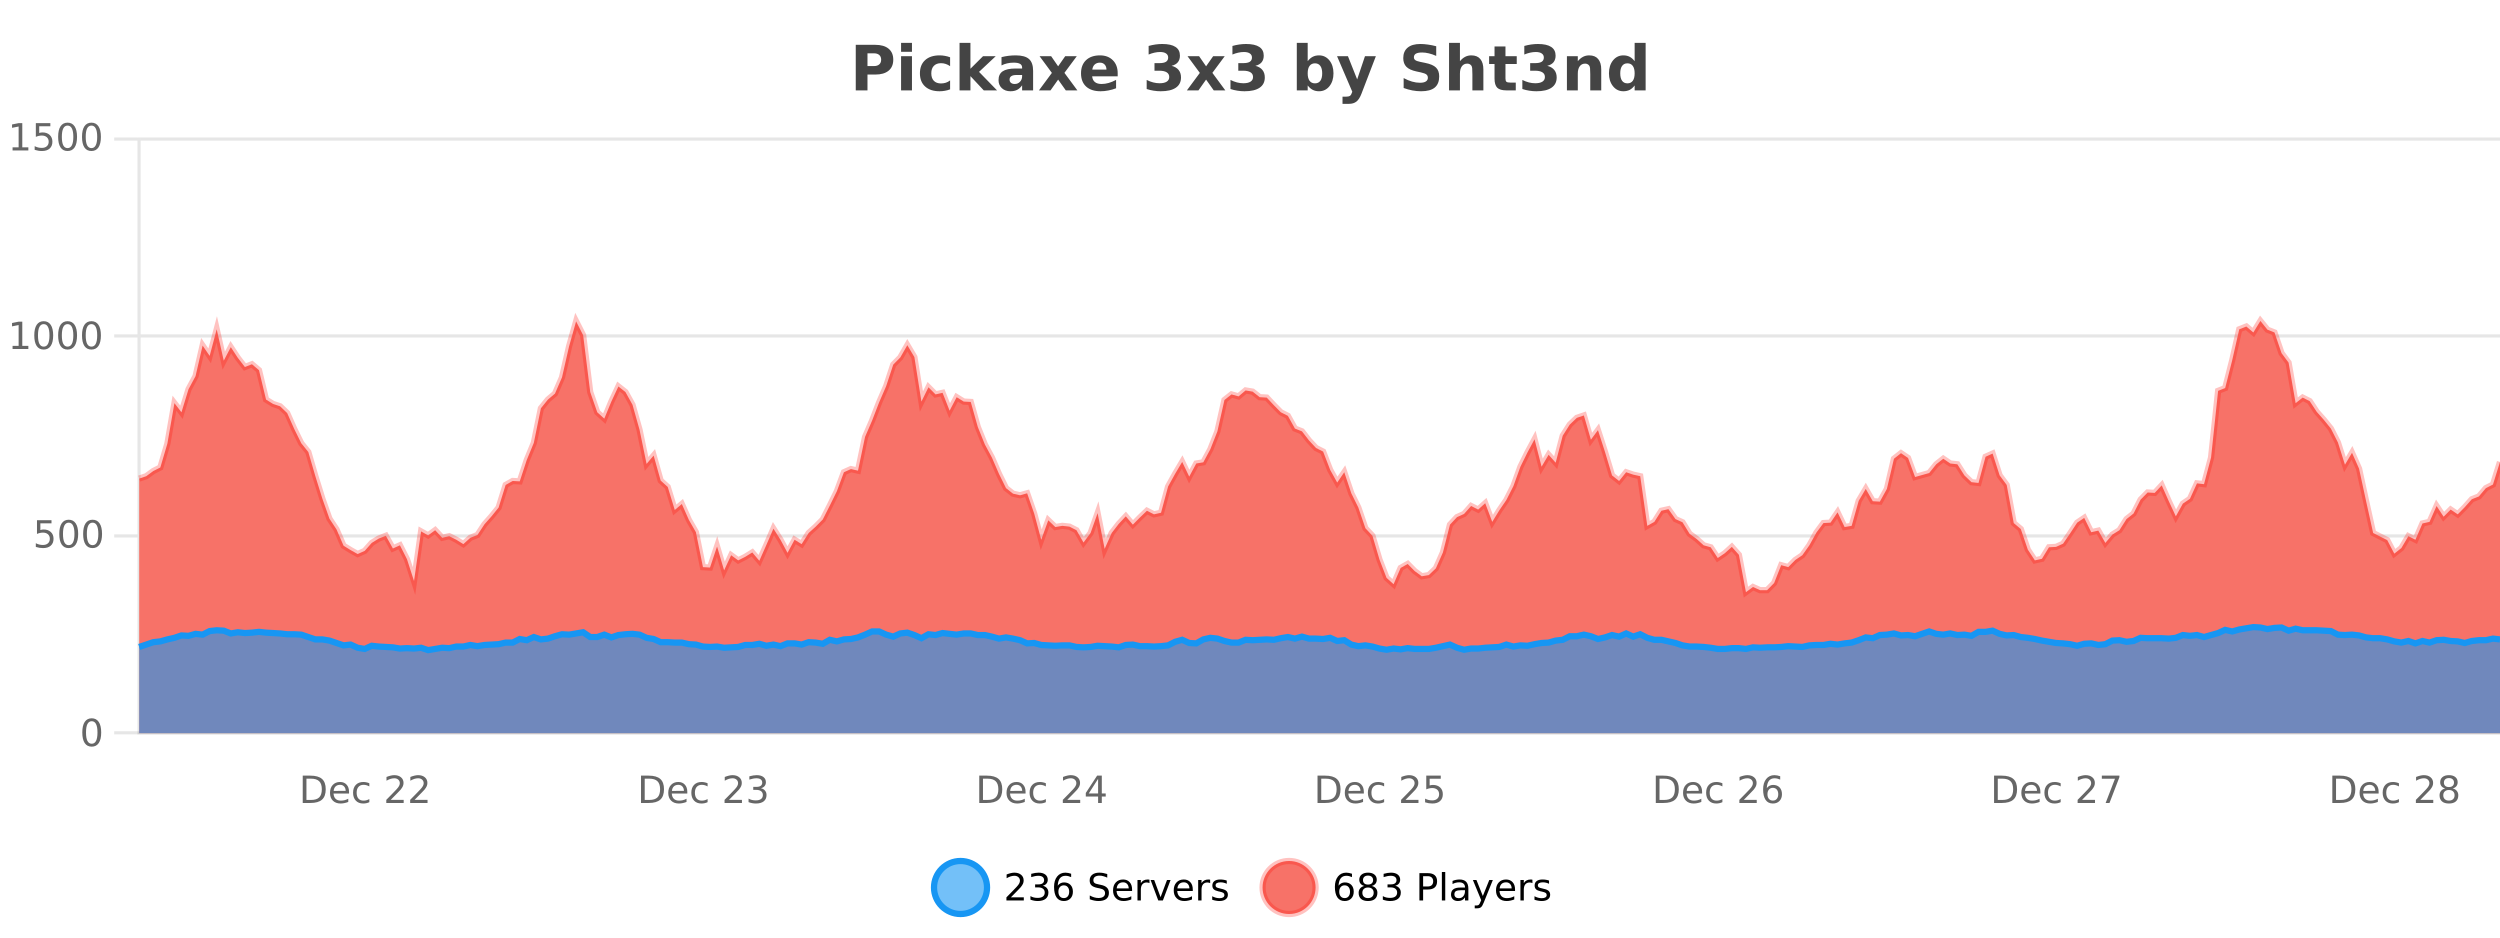 <?xml version="1.0" encoding="UTF-8"?>
<svg xmlns="http://www.w3.org/2000/svg" xmlns:xlink="http://www.w3.org/1999/xlink" width="800pt" height="300pt" viewBox="0 0 800 300" version="1.1">
<defs>
<clipPath id="clip1">
  <path d="M 270 263 L 345 263 L 345 300 L 270 300 Z M 270 263 "/>
</clipPath>
<clipPath id="clip2">
  <path d="M 375 263 L 450 263 L 450 300 L 375 300 Z M 375 263 "/>
</clipPath>
<clipPath id="clip3">
  <path d="M 44.539 102 L 800 102 L 800 234.602 L 44.539 234.602 Z M 44.539 102 "/>
</clipPath>
<clipPath id="clip4">
  <path d="M 43.539 74 L 800 74 L 800 218 L 43.539 218 Z M 43.539 74 "/>
</clipPath>
<clipPath id="clip5">
  <path d="M 44.539 200 L 800 200 L 800 234.602 L 44.539 234.602 Z M 44.539 200 "/>
</clipPath>
<clipPath id="clip6">
  <path d="M 43.539 172 L 800 172 L 800 235.602 L 43.539 235.602 Z M 43.539 172 "/>
</clipPath>
</defs>
<g id="surface3993221">
<rect x="0" y="0" width="800" height="300" style="fill:rgb(100%,100%,100%);fill-opacity:1;stroke:none;"/>
<path style="fill:none;stroke-width:1;stroke-linecap:butt;stroke-linejoin:miter;stroke:rgb(0%,0%,0%);stroke-opacity:0.098;stroke-miterlimit:10;" d="M 45 234.5 L 800 234.5 "/>
<path style="fill:none;stroke-width:1;stroke-linecap:butt;stroke-linejoin:miter;stroke:rgb(0%,0%,0%);stroke-opacity:0.098;stroke-miterlimit:10;" d="M 36.539 234.5 L 44 234.5 "/>
<path style="fill:none;stroke-width:1;stroke-linecap:butt;stroke-linejoin:miter;stroke:rgb(0%,0%,0%);stroke-opacity:0.098;stroke-miterlimit:10;" d="M 45 171.5 L 800 171.5 "/>
<path style="fill:none;stroke-width:1;stroke-linecap:butt;stroke-linejoin:miter;stroke:rgb(0%,0%,0%);stroke-opacity:0.098;stroke-miterlimit:10;" d="M 36.539 171.5 L 44 171.5 "/>
<path style="fill:none;stroke-width:1;stroke-linecap:butt;stroke-linejoin:miter;stroke:rgb(0%,0%,0%);stroke-opacity:0.098;stroke-miterlimit:10;" d="M 45 107.5 L 800 107.5 "/>
<path style="fill:none;stroke-width:1;stroke-linecap:butt;stroke-linejoin:miter;stroke:rgb(0%,0%,0%);stroke-opacity:0.098;stroke-miterlimit:10;" d="M 36.539 107.5 L 44 107.5 "/>
<path style="fill:none;stroke-width:1;stroke-linecap:butt;stroke-linejoin:miter;stroke:rgb(0%,0%,0%);stroke-opacity:0.098;stroke-miterlimit:10;" d="M 45 44.5 L 800 44.5 "/>
<path style="fill:none;stroke-width:1;stroke-linecap:butt;stroke-linejoin:miter;stroke:rgb(0%,0%,0%);stroke-opacity:0.098;stroke-miterlimit:10;" d="M 36.539 44.5 L 44 44.5 "/>
<path style=" stroke:none;fill-rule:nonzero;fill:rgb(9.02%,58.824%,95.294%);fill-opacity:0.6;" d="M 315.852 284 C 315.852 288.688 312.055 292.484 307.367 292.484 C 302.684 292.484 298.883 288.688 298.883 284 C 298.883 279.312 302.684 275.516 307.367 275.516 C 312.055 275.516 315.852 279.312 315.852 284 Z M 315.852 284 "/>
<g clip-path="url(#clip1)" clip-rule="nonzero">
<path style="fill:none;stroke-width:2;stroke-linecap:butt;stroke-linejoin:miter;stroke:rgb(9.02%,58.824%,95.294%);stroke-opacity:1;stroke-miterlimit:10;" d="M 315.852 284 C 315.852 288.688 312.055 292.484 307.367 292.484 C 302.684 292.484 298.883 288.688 298.883 284 C 298.883 279.312 302.684 275.516 307.367 275.516 C 312.055 275.516 315.852 279.312 315.852 284 Z M 315.852 284 "/>
</g>
<path style=" stroke:none;fill-rule:nonzero;fill:rgb(0%,0%,0%);fill-opacity:1;" d="M 323.477 287.156 L 327.617 287.156 L 327.617 288.156 L 322.055 288.156 L 322.055 287.156 C 322.5 286.699 323.109 286.078 323.883 285.297 C 324.664 284.508 325.152 283.996 325.352 283.766 C 325.734 283.352 326 282.996 326.148 282.703 C 326.305 282.402 326.383 282.109 326.383 281.828 C 326.383 281.359 326.215 280.98 325.883 280.688 C 325.559 280.398 325.137 280.25 324.617 280.25 C 324.242 280.25 323.844 280.312 323.43 280.438 C 323.023 280.562 322.586 280.762 322.117 281.031 L 322.117 279.828 C 322.594 279.641 323.039 279.5 323.445 279.406 C 323.859 279.305 324.242 279.25 324.586 279.25 C 325.492 279.25 326.215 279.48 326.758 279.938 C 327.297 280.387 327.57 280.992 327.57 281.75 C 327.57 282.105 327.5 282.445 327.367 282.766 C 327.23 283.09 326.984 283.469 326.633 283.906 C 326.527 284.023 326.215 284.352 325.695 284.891 C 325.172 285.434 324.434 286.188 323.477 287.156 Z M 333.691 283.438 C 334.254 283.562 334.691 283.82 335.004 284.203 C 335.324 284.578 335.488 285.047 335.488 285.609 C 335.488 286.477 335.191 287.148 334.598 287.625 C 334.004 288.094 333.16 288.328 332.066 288.328 C 331.699 288.328 331.32 288.289 330.926 288.219 C 330.539 288.148 330.145 288.039 329.738 287.891 L 329.738 286.75 C 330.059 286.938 330.414 287.086 330.801 287.188 C 331.195 287.281 331.605 287.328 332.035 287.328 C 332.773 287.328 333.336 287.184 333.723 286.891 C 334.117 286.602 334.316 286.172 334.316 285.609 C 334.316 285.102 334.133 284.699 333.77 284.406 C 333.402 284.117 332.902 283.969 332.27 283.969 L 331.238 283.969 L 331.238 283 L 332.316 283 C 332.887 283 333.332 282.887 333.645 282.656 C 333.957 282.418 334.113 282.078 334.113 281.641 C 334.113 281.195 333.949 280.852 333.629 280.609 C 333.316 280.371 332.863 280.25 332.27 280.25 C 331.934 280.25 331.582 280.289 331.207 280.359 C 330.84 280.422 330.434 280.527 329.988 280.672 L 329.988 279.625 C 330.445 279.5 330.867 279.406 331.254 279.344 C 331.648 279.281 332.02 279.25 332.363 279.25 C 333.27 279.25 333.98 279.453 334.504 279.859 C 335.023 280.266 335.285 280.82 335.285 281.516 C 335.285 282.008 335.145 282.418 334.863 282.75 C 334.59 283.086 334.199 283.312 333.691 283.438 Z M 340.422 283.312 C 339.891 283.312 339.469 283.496 339.156 283.859 C 338.844 284.227 338.688 284.719 338.688 285.344 C 338.688 285.98 338.844 286.48 339.156 286.844 C 339.469 287.211 339.891 287.391 340.422 287.391 C 340.953 287.391 341.367 287.211 341.672 286.844 C 341.984 286.48 342.141 285.98 342.141 285.344 C 342.141 284.719 341.984 284.227 341.672 283.859 C 341.367 283.496 340.953 283.312 340.422 283.312 Z M 342.766 279.594 L 342.766 280.672 C 342.461 280.539 342.16 280.434 341.859 280.359 C 341.555 280.289 341.258 280.25 340.969 280.25 C 340.188 280.25 339.586 280.516 339.172 281.047 C 338.766 281.57 338.531 282.359 338.469 283.422 C 338.695 283.09 338.984 282.836 339.328 282.656 C 339.68 282.469 340.066 282.375 340.484 282.375 C 341.359 282.375 342.051 282.641 342.562 283.172 C 343.07 283.703 343.328 284.43 343.328 285.344 C 343.328 286.25 343.062 286.977 342.531 287.516 C 342 288.059 341.297 288.328 340.422 288.328 C 339.398 288.328 338.625 287.945 338.094 287.172 C 337.562 286.391 337.297 285.266 337.297 283.797 C 337.297 282.414 337.625 281.309 338.281 280.484 C 338.938 279.664 339.816 279.25 340.922 279.25 C 341.211 279.25 341.508 279.281 341.812 279.344 C 342.113 279.398 342.43 279.48 342.766 279.594 Z M 354.32 279.688 L 354.32 280.844 C 353.871 280.637 353.445 280.48 353.039 280.375 C 352.641 280.262 352.262 280.203 351.898 280.203 C 351.25 280.203 350.75 280.328 350.398 280.578 C 350.055 280.828 349.883 281.188 349.883 281.656 C 349.883 282.043 349.996 282.336 350.227 282.531 C 350.453 282.73 350.898 282.887 351.555 283 L 352.258 283.156 C 353.141 283.324 353.793 283.621 354.211 284.047 C 354.637 284.465 354.852 285.027 354.852 285.734 C 354.852 286.59 354.562 287.234 353.992 287.672 C 353.43 288.109 352.594 288.328 351.492 288.328 C 351.086 288.328 350.648 288.281 350.18 288.188 C 349.711 288.094 349.227 287.953 348.727 287.766 L 348.727 286.547 C 349.203 286.82 349.672 287.023 350.133 287.156 C 350.602 287.293 351.055 287.359 351.492 287.359 C 352.168 287.359 352.688 287.23 353.055 286.969 C 353.43 286.699 353.617 286.32 353.617 285.828 C 353.617 285.402 353.48 285.07 353.211 284.828 C 352.949 284.578 352.516 284.398 351.914 284.281 L 351.195 284.141 C 350.309 283.965 349.668 283.688 349.273 283.312 C 348.887 282.938 348.695 282.418 348.695 281.75 C 348.695 280.969 348.965 280.359 349.508 279.922 C 350.047 279.477 350.797 279.25 351.758 279.25 C 352.172 279.25 352.59 279.289 353.008 279.359 C 353.434 279.434 353.871 279.543 354.32 279.688 Z M 362.266 284.609 L 362.266 285.125 L 357.297 285.125 C 357.348 285.875 357.57 286.445 357.969 286.828 C 358.375 287.215 358.93 287.406 359.641 287.406 C 360.055 287.406 360.457 287.359 360.844 287.266 C 361.238 287.164 361.629 287.008 362.016 286.797 L 362.016 287.828 C 361.617 287.984 361.219 288.105 360.812 288.188 C 360.406 288.281 359.992 288.328 359.578 288.328 C 358.535 288.328 357.707 288.027 357.094 287.422 C 356.477 286.809 356.172 285.98 356.172 284.938 C 356.172 283.867 356.461 283.016 357.047 282.391 C 357.629 281.758 358.41 281.438 359.391 281.438 C 360.273 281.438 360.973 281.727 361.484 282.297 C 362.004 282.859 362.266 283.633 362.266 284.609 Z M 361.188 284.281 C 361.176 283.699 361.008 283.23 360.688 282.875 C 360.363 282.523 359.938 282.344 359.406 282.344 C 358.801 282.344 358.316 282.516 357.953 282.859 C 357.598 283.203 357.395 283.684 357.344 284.297 Z M 367.836 282.594 C 367.711 282.531 367.574 282.484 367.43 282.453 C 367.293 282.414 367.137 282.391 366.961 282.391 C 366.355 282.391 365.887 282.59 365.555 282.984 C 365.23 283.383 365.07 283.953 365.07 284.703 L 365.07 288.156 L 363.992 288.156 L 363.992 281.594 L 365.07 281.594 L 365.07 282.609 C 365.297 282.215 365.594 281.922 365.961 281.734 C 366.324 281.539 366.766 281.438 367.289 281.438 C 367.359 281.438 367.438 281.445 367.523 281.453 C 367.617 281.465 367.715 281.48 367.82 281.5 Z M 368.195 281.594 L 369.336 281.594 L 371.383 287.094 L 373.445 281.594 L 374.586 281.594 L 372.117 288.156 L 370.648 288.156 Z M 381.688 284.609 L 381.688 285.125 L 376.719 285.125 C 376.77 285.875 376.992 286.445 377.391 286.828 C 377.797 287.215 378.352 287.406 379.062 287.406 C 379.477 287.406 379.879 287.359 380.266 287.266 C 380.66 287.164 381.051 287.008 381.438 286.797 L 381.438 287.828 C 381.039 287.984 380.641 288.105 380.234 288.188 C 379.828 288.281 379.414 288.328 379 288.328 C 377.957 288.328 377.129 288.027 376.516 287.422 C 375.898 286.809 375.594 285.98 375.594 284.938 C 375.594 283.867 375.883 283.016 376.469 282.391 C 377.051 281.758 377.832 281.438 378.812 281.438 C 379.695 281.438 380.395 281.727 380.906 282.297 C 381.426 282.859 381.688 283.633 381.688 284.609 Z M 380.609 284.281 C 380.598 283.699 380.43 283.23 380.109 282.875 C 379.785 282.523 379.359 282.344 378.828 282.344 C 378.223 282.344 377.738 282.516 377.375 282.859 C 377.02 283.203 376.816 283.684 376.766 284.297 Z M 387.258 282.594 C 387.133 282.531 386.996 282.484 386.852 282.453 C 386.715 282.414 386.559 282.391 386.383 282.391 C 385.777 282.391 385.309 282.59 384.977 282.984 C 384.652 283.383 384.492 283.953 384.492 284.703 L 384.492 288.156 L 383.414 288.156 L 383.414 281.594 L 384.492 281.594 L 384.492 282.609 C 384.719 282.215 385.016 281.922 385.383 281.734 C 385.746 281.539 386.188 281.438 386.711 281.438 C 386.781 281.438 386.859 281.445 386.945 281.453 C 387.039 281.465 387.137 281.48 387.242 281.5 Z M 392.562 281.781 L 392.562 282.812 C 392.258 282.656 391.941 282.543 391.609 282.469 C 391.285 282.387 390.945 282.344 390.594 282.344 C 390.062 282.344 389.66 282.43 389.391 282.594 C 389.117 282.75 388.984 282.996 388.984 283.328 C 388.984 283.578 389.078 283.777 389.266 283.922 C 389.461 284.059 389.852 284.188 390.438 284.312 L 390.797 284.406 C 391.566 284.562 392.113 284.793 392.438 285.094 C 392.758 285.398 392.922 285.812 392.922 286.344 C 392.922 286.961 392.676 287.445 392.188 287.797 C 391.707 288.152 391.047 288.328 390.203 288.328 C 389.848 288.328 389.477 288.289 389.094 288.219 C 388.719 288.156 388.32 288.059 387.906 287.922 L 387.906 286.797 C 388.301 287.008 388.691 287.164 389.078 287.266 C 389.461 287.371 389.848 287.422 390.234 287.422 C 390.734 287.422 391.117 287.34 391.391 287.172 C 391.672 286.996 391.812 286.746 391.812 286.422 C 391.812 286.133 391.711 285.906 391.516 285.75 C 391.316 285.594 390.883 285.445 390.219 285.297 L 389.844 285.219 C 389.176 285.074 388.691 284.855 388.391 284.562 C 388.098 284.273 387.953 283.875 387.953 283.375 C 387.953 282.75 388.172 282.273 388.609 281.938 C 389.047 281.605 389.664 281.438 390.469 281.438 C 390.863 281.438 391.238 281.469 391.594 281.531 C 391.945 281.586 392.27 281.668 392.562 281.781 Z M 317.367 277.016 "/>
<path style=" stroke:none;fill-rule:nonzero;fill:rgb(96.863%,44.706%,40.784%);fill-opacity:1;" d="M 420.988 284 C 420.988 288.688 417.191 292.484 412.504 292.484 C 407.82 292.484 404.02 288.688 404.02 284 C 404.02 279.312 407.82 275.516 412.504 275.516 C 417.191 275.516 420.988 279.312 420.988 284 Z M 420.988 284 "/>
<g clip-path="url(#clip2)" clip-rule="nonzero">
<path style="fill:none;stroke-width:2;stroke-linecap:butt;stroke-linejoin:miter;stroke:rgb(100%,4.706%,0%);stroke-opacity:0.247;stroke-miterlimit:10;" d="M 420.988 284 C 420.988 288.688 417.191 292.484 412.504 292.484 C 407.82 292.484 404.02 288.688 404.02 284 C 404.02 279.312 407.82 275.516 412.504 275.516 C 417.191 275.516 420.988 279.312 420.988 284 Z M 420.988 284 "/>
</g>
<path style=" stroke:none;fill-rule:nonzero;fill:rgb(0%,0%,0%);fill-opacity:1;" d="M 430.289 283.312 C 429.758 283.312 429.336 283.496 429.023 283.859 C 428.711 284.227 428.555 284.719 428.555 285.344 C 428.555 285.98 428.711 286.48 429.023 286.844 C 429.336 287.211 429.758 287.391 430.289 287.391 C 430.82 287.391 431.234 287.211 431.539 286.844 C 431.852 286.48 432.008 285.98 432.008 285.344 C 432.008 284.719 431.852 284.227 431.539 283.859 C 431.234 283.496 430.82 283.312 430.289 283.312 Z M 432.633 279.594 L 432.633 280.672 C 432.328 280.539 432.027 280.434 431.727 280.359 C 431.422 280.289 431.125 280.25 430.836 280.25 C 430.055 280.25 429.453 280.516 429.039 281.047 C 428.633 281.57 428.398 282.359 428.336 283.422 C 428.562 283.09 428.852 282.836 429.195 282.656 C 429.547 282.469 429.934 282.375 430.352 282.375 C 431.227 282.375 431.918 282.641 432.43 283.172 C 432.938 283.703 433.195 284.43 433.195 285.344 C 433.195 286.25 432.93 286.977 432.398 287.516 C 431.867 288.059 431.164 288.328 430.289 288.328 C 429.266 288.328 428.492 287.945 427.961 287.172 C 427.43 286.391 427.164 285.266 427.164 283.797 C 427.164 282.414 427.492 281.309 428.148 280.484 C 428.805 279.664 429.684 279.25 430.789 279.25 C 431.078 279.25 431.375 279.281 431.68 279.344 C 431.98 279.398 432.297 279.48 432.633 279.594 Z M 437.766 284 C 437.203 284 436.758 284.152 436.438 284.453 C 436.113 284.758 435.953 285.168 435.953 285.688 C 435.953 286.219 436.113 286.637 436.438 286.938 C 436.758 287.242 437.203 287.391 437.766 287.391 C 438.328 287.391 438.77 287.242 439.094 286.938 C 439.414 286.637 439.578 286.219 439.578 285.688 C 439.578 285.168 439.414 284.758 439.094 284.453 C 438.781 284.152 438.336 284 437.766 284 Z M 436.578 283.5 C 436.078 283.375 435.68 283.141 435.391 282.797 C 435.109 282.445 434.969 282.016 434.969 281.516 C 434.969 280.82 435.219 280.266 435.719 279.859 C 436.219 279.453 436.898 279.25 437.766 279.25 C 438.641 279.25 439.32 279.453 439.812 279.859 C 440.312 280.266 440.562 280.82 440.562 281.516 C 440.562 282.016 440.422 282.445 440.141 282.797 C 439.859 283.141 439.461 283.375 438.953 283.5 C 439.523 283.637 439.969 283.898 440.281 284.281 C 440.602 284.668 440.766 285.137 440.766 285.688 C 440.766 286.543 440.504 287.199 439.984 287.656 C 439.473 288.105 438.734 288.328 437.766 288.328 C 436.805 288.328 436.066 288.105 435.547 287.656 C 435.023 287.199 434.766 286.543 434.766 285.688 C 434.766 285.137 434.926 284.668 435.25 284.281 C 435.57 283.898 436.016 283.637 436.578 283.5 Z M 436.156 281.625 C 436.156 282.086 436.297 282.438 436.578 282.688 C 436.859 282.938 437.254 283.062 437.766 283.062 C 438.273 283.062 438.672 282.938 438.953 282.688 C 439.242 282.438 439.391 282.086 439.391 281.625 C 439.391 281.18 439.242 280.828 438.953 280.578 C 438.672 280.32 438.273 280.188 437.766 280.188 C 437.254 280.188 436.859 280.32 436.578 280.578 C 436.297 280.828 436.156 281.18 436.156 281.625 Z M 446.461 283.438 C 447.023 283.562 447.461 283.82 447.773 284.203 C 448.094 284.578 448.258 285.047 448.258 285.609 C 448.258 286.477 447.961 287.148 447.367 287.625 C 446.773 288.094 445.93 288.328 444.836 288.328 C 444.469 288.328 444.09 288.289 443.695 288.219 C 443.309 288.148 442.914 288.039 442.508 287.891 L 442.508 286.75 C 442.828 286.938 443.184 287.086 443.57 287.188 C 443.965 287.281 444.375 287.328 444.805 287.328 C 445.543 287.328 446.105 287.184 446.492 286.891 C 446.887 286.602 447.086 286.172 447.086 285.609 C 447.086 285.102 446.902 284.699 446.539 284.406 C 446.172 284.117 445.672 283.969 445.039 283.969 L 444.008 283.969 L 444.008 283 L 445.086 283 C 445.656 283 446.102 282.887 446.414 282.656 C 446.727 282.418 446.883 282.078 446.883 281.641 C 446.883 281.195 446.719 280.852 446.398 280.609 C 446.086 280.371 445.633 280.25 445.039 280.25 C 444.703 280.25 444.352 280.289 443.977 280.359 C 443.609 280.422 443.203 280.527 442.758 280.672 L 442.758 279.625 C 443.215 279.5 443.637 279.406 444.023 279.344 C 444.418 279.281 444.789 279.25 445.133 279.25 C 446.039 279.25 446.75 279.453 447.273 279.859 C 447.793 280.266 448.055 280.82 448.055 281.516 C 448.055 282.008 447.914 282.418 447.633 282.75 C 447.359 283.086 446.969 283.312 446.461 283.438 Z M 455.398 280.375 L 455.398 283.672 L 456.883 283.672 C 457.434 283.672 457.859 283.531 458.164 283.25 C 458.465 282.961 458.617 282.547 458.617 282.016 C 458.617 281.496 458.465 281.094 458.164 280.812 C 457.859 280.523 457.434 280.375 456.883 280.375 Z M 454.211 279.406 L 456.883 279.406 C 457.871 279.406 458.617 279.633 459.117 280.078 C 459.617 280.516 459.867 281.164 459.867 282.016 C 459.867 282.883 459.617 283.539 459.117 283.984 C 458.617 284.422 457.871 284.641 456.883 284.641 L 455.398 284.641 L 455.398 288.156 L 454.211 288.156 Z M 461.398 279.031 L 462.477 279.031 L 462.477 288.156 L 461.398 288.156 Z M 467.719 284.859 C 466.852 284.859 466.25 284.961 465.906 285.156 C 465.57 285.355 465.406 285.695 465.406 286.172 C 465.406 286.559 465.531 286.867 465.781 287.094 C 466.039 287.312 466.383 287.422 466.812 287.422 C 467.414 287.422 467.895 287.215 468.25 286.797 C 468.613 286.371 468.797 285.805 468.797 285.094 L 468.797 284.859 Z M 469.875 284.406 L 469.875 288.156 L 468.797 288.156 L 468.797 287.156 C 468.547 287.555 468.238 287.852 467.875 288.047 C 467.508 288.234 467.062 288.328 466.531 288.328 C 465.852 288.328 465.316 288.141 464.922 287.766 C 464.523 287.383 464.328 286.875 464.328 286.25 C 464.328 285.512 464.57 284.953 465.062 284.578 C 465.562 284.203 466.301 284.016 467.281 284.016 L 468.797 284.016 L 468.797 283.906 C 468.797 283.406 468.629 283.023 468.297 282.75 C 467.973 282.48 467.52 282.344 466.938 282.344 C 466.562 282.344 466.191 282.391 465.828 282.484 C 465.473 282.578 465.133 282.715 464.812 282.891 L 464.812 281.891 C 465.207 281.734 465.586 281.621 465.953 281.547 C 466.328 281.477 466.691 281.438 467.047 281.438 C 467.992 281.438 468.703 281.684 469.172 282.172 C 469.641 282.664 469.875 283.406 469.875 284.406 Z M 474.82 288.766 C 474.516 289.547 474.219 290.055 473.93 290.297 C 473.637 290.535 473.25 290.656 472.773 290.656 L 471.914 290.656 L 471.914 289.75 L 472.539 289.75 C 472.84 289.75 473.07 289.676 473.227 289.531 C 473.391 289.395 473.574 289.066 473.773 288.547 L 473.977 288.047 L 471.32 281.594 L 472.461 281.594 L 474.508 286.719 L 476.57 281.594 L 477.711 281.594 Z M 484.812 284.609 L 484.812 285.125 L 479.844 285.125 C 479.895 285.875 480.117 286.445 480.516 286.828 C 480.922 287.215 481.477 287.406 482.188 287.406 C 482.602 287.406 483.004 287.359 483.391 287.266 C 483.785 287.164 484.176 287.008 484.562 286.797 L 484.562 287.828 C 484.164 287.984 483.766 288.105 483.359 288.188 C 482.953 288.281 482.539 288.328 482.125 288.328 C 481.082 288.328 480.254 288.027 479.641 287.422 C 479.023 286.809 478.719 285.98 478.719 284.938 C 478.719 283.867 479.008 283.016 479.594 282.391 C 480.176 281.758 480.957 281.438 481.938 281.438 C 482.82 281.438 483.52 281.727 484.031 282.297 C 484.551 282.859 484.812 283.633 484.812 284.609 Z M 483.734 284.281 C 483.723 283.699 483.555 283.23 483.234 282.875 C 482.91 282.523 482.484 282.344 481.953 282.344 C 481.348 282.344 480.863 282.516 480.5 282.859 C 480.145 283.203 479.941 283.684 479.891 284.297 Z M 490.383 282.594 C 490.258 282.531 490.121 282.484 489.977 282.453 C 489.84 282.414 489.684 282.391 489.508 282.391 C 488.902 282.391 488.434 282.59 488.102 282.984 C 487.777 283.383 487.617 283.953 487.617 284.703 L 487.617 288.156 L 486.539 288.156 L 486.539 281.594 L 487.617 281.594 L 487.617 282.609 C 487.844 282.215 488.141 281.922 488.508 281.734 C 488.871 281.539 489.312 281.438 489.836 281.438 C 489.906 281.438 489.984 281.445 490.07 281.453 C 490.164 281.465 490.262 281.48 490.367 281.5 Z M 495.691 281.781 L 495.691 282.812 C 495.387 282.656 495.07 282.543 494.738 282.469 C 494.414 282.387 494.074 282.344 493.723 282.344 C 493.191 282.344 492.789 282.43 492.52 282.594 C 492.246 282.75 492.113 282.996 492.113 283.328 C 492.113 283.578 492.207 283.777 492.395 283.922 C 492.59 284.059 492.98 284.188 493.566 284.312 L 493.926 284.406 C 494.695 284.562 495.242 284.793 495.566 285.094 C 495.887 285.398 496.051 285.812 496.051 286.344 C 496.051 286.961 495.805 287.445 495.316 287.797 C 494.836 288.152 494.176 288.328 493.332 288.328 C 492.977 288.328 492.605 288.289 492.223 288.219 C 491.848 288.156 491.449 288.059 491.035 287.922 L 491.035 286.797 C 491.43 287.008 491.82 287.164 492.207 287.266 C 492.59 287.371 492.977 287.422 493.363 287.422 C 493.863 287.422 494.246 287.34 494.52 287.172 C 494.801 286.996 494.941 286.746 494.941 286.422 C 494.941 286.133 494.84 285.906 494.645 285.75 C 494.445 285.594 494.012 285.445 493.348 285.297 L 492.973 285.219 C 492.305 285.074 491.82 284.855 491.52 284.562 C 491.227 284.273 491.082 283.875 491.082 283.375 C 491.082 282.75 491.301 282.273 491.738 281.938 C 492.176 281.605 492.793 281.438 493.598 281.438 C 493.992 281.438 494.367 281.469 494.723 281.531 C 495.074 281.586 495.398 281.668 495.691 281.781 Z M 422.504 277.016 "/>
<path style=" stroke:none;fill-rule:nonzero;fill:rgb(26.667%,26.667%,26.667%);fill-opacity:1;" d="M 273.844 14.344 L 280.078 14.344 C 281.93 14.344 283.352 14.758 284.344 15.578 C 285.344 16.402 285.844 17.574 285.844 19.094 C 285.844 20.625 285.344 21.805 284.344 22.625 C 283.352 23.449 281.93 23.859 280.078 23.859 L 277.594 23.859 L 277.594 28.922 L 273.844 28.922 Z M 277.594 17.062 L 277.594 21.141 L 279.672 21.141 C 280.398 21.141 280.961 20.965 281.359 20.609 C 281.766 20.258 281.969 19.75 281.969 19.094 C 281.969 18.449 281.766 17.949 281.359 17.594 C 280.961 17.242 280.398 17.062 279.672 17.062 Z M 288.344 17.984 L 291.828 17.984 L 291.828 28.922 L 288.344 28.922 Z M 288.344 13.719 L 291.828 13.719 L 291.828 16.578 L 288.344 16.578 Z M 304.031 18.328 L 304.031 21.172 C 303.562 20.852 303.086 20.609 302.609 20.453 C 302.129 20.297 301.629 20.219 301.109 20.219 C 300.141 20.219 299.379 20.508 298.828 21.078 C 298.285 21.641 298.016 22.438 298.016 23.469 C 298.016 24.492 298.285 25.289 298.828 25.859 C 299.379 26.422 300.141 26.703 301.109 26.703 C 301.66 26.703 302.18 26.625 302.672 26.469 C 303.16 26.305 303.613 26.059 304.031 25.734 L 304.031 28.594 C 303.488 28.805 302.938 28.953 302.375 29.047 C 301.812 29.148 301.242 29.203 300.672 29.203 C 298.703 29.203 297.16 28.699 296.047 27.688 C 294.93 26.68 294.375 25.273 294.375 23.469 C 294.375 21.656 294.93 20.246 296.047 19.234 C 297.16 18.227 298.703 17.719 300.672 17.719 C 301.242 17.719 301.805 17.773 302.359 17.875 C 302.922 17.969 303.477 18.121 304.031 18.328 Z M 307.055 13.719 L 310.539 13.719 L 310.539 22 L 314.57 17.984 L 318.633 17.984 L 313.289 23 L 319.055 28.922 L 314.805 28.922 L 310.539 24.359 L 310.539 28.922 L 307.055 28.922 Z M 325.25 24 C 324.52 24 323.973 24.125 323.609 24.375 C 323.242 24.617 323.062 24.98 323.062 25.469 C 323.062 25.906 323.207 26.25 323.5 26.5 C 323.801 26.75 324.211 26.875 324.734 26.875 C 325.391 26.875 325.941 26.641 326.391 26.172 C 326.848 25.703 327.078 25.117 327.078 24.406 L 327.078 24 Z M 330.594 22.688 L 330.594 28.922 L 327.078 28.922 L 327.078 27.297 C 326.609 27.965 326.078 28.449 325.484 28.75 C 324.898 29.051 324.188 29.203 323.344 29.203 C 322.219 29.203 321.301 28.875 320.594 28.219 C 319.883 27.555 319.531 26.695 319.531 25.641 C 319.531 24.359 319.969 23.422 320.844 22.828 C 321.727 22.227 323.117 21.922 325.016 21.922 L 327.078 21.922 L 327.078 21.641 C 327.078 21.09 326.859 20.688 326.422 20.438 C 325.984 20.18 325.301 20.047 324.375 20.047 C 323.625 20.047 322.926 20.125 322.281 20.281 C 321.633 20.43 321.035 20.648 320.484 20.938 L 320.484 18.281 C 321.234 18.094 321.984 17.953 322.734 17.859 C 323.492 17.766 324.254 17.719 325.016 17.719 C 326.984 17.719 328.406 18.109 329.281 18.891 C 330.156 19.664 330.594 20.93 330.594 22.688 Z M 336.602 23.328 L 332.664 17.984 L 336.367 17.984 L 338.602 21.219 L 340.867 17.984 L 344.57 17.984 L 340.617 23.312 L 344.758 28.922 L 341.055 28.922 L 338.602 25.469 L 336.164 28.922 L 332.461 28.922 Z M 357.66 23.422 L 357.66 24.422 L 349.488 24.422 C 349.57 25.246 349.867 25.859 350.379 26.266 C 350.887 26.672 351.598 26.875 352.504 26.875 C 353.242 26.875 353.996 26.766 354.77 26.547 C 355.539 26.328 356.332 26 357.145 25.562 L 357.145 28.25 C 356.32 28.562 355.492 28.797 354.66 28.953 C 353.836 29.117 353.012 29.203 352.191 29.203 C 350.211 29.203 348.668 28.703 347.566 27.703 C 346.473 26.695 345.926 25.281 345.926 23.469 C 345.926 21.68 346.461 20.273 347.535 19.25 C 348.617 18.23 350.102 17.719 351.988 17.719 C 353.707 17.719 355.082 18.242 356.113 19.281 C 357.145 20.312 357.66 21.695 357.66 23.422 Z M 354.066 22.266 C 354.066 21.602 353.871 21.062 353.488 20.656 C 353.102 20.25 352.598 20.047 351.973 20.047 C 351.293 20.047 350.742 20.242 350.316 20.625 C 349.898 21 349.637 21.547 349.535 22.266 Z M 374.906 21.062 C 375.895 21.312 376.645 21.758 377.156 22.391 C 377.664 23.016 377.922 23.812 377.922 24.781 C 377.922 26.23 377.363 27.328 376.25 28.078 C 375.145 28.828 373.535 29.203 371.422 29.203 C 370.672 29.203 369.914 29.141 369.156 29.016 C 368.406 28.902 367.664 28.727 366.938 28.484 L 366.938 25.578 C 367.633 25.934 368.328 26.199 369.016 26.375 C 369.711 26.555 370.398 26.641 371.078 26.641 C 372.066 26.641 372.828 26.469 373.359 26.125 C 373.891 25.781 374.156 25.289 374.156 24.641 C 374.156 23.977 373.883 23.477 373.344 23.141 C 372.801 22.797 372 22.625 370.938 22.625 L 369.438 22.625 L 369.438 20.203 L 371.016 20.203 C 371.961 20.203 372.664 20.059 373.125 19.766 C 373.582 19.465 373.812 19.012 373.812 18.406 C 373.812 17.844 373.586 17.414 373.141 17.109 C 372.691 16.797 372.055 16.641 371.234 16.641 C 370.629 16.641 370.016 16.715 369.391 16.859 C 368.773 16.996 368.164 17.195 367.562 17.453 L 367.562 14.703 C 368.301 14.496 369.035 14.34 369.766 14.234 C 370.492 14.133 371.207 14.078 371.906 14.078 C 373.801 14.078 375.219 14.391 376.156 15.016 C 377.102 15.633 377.578 16.562 377.578 17.812 C 377.578 18.668 377.352 19.371 376.906 19.922 C 376.457 20.465 375.789 20.844 374.906 21.062 Z M 383.945 23.328 L 380.008 17.984 L 383.711 17.984 L 385.945 21.219 L 388.211 17.984 L 391.914 17.984 L 387.961 23.312 L 392.102 28.922 L 388.398 28.922 L 385.945 25.469 L 383.508 28.922 L 379.805 28.922 Z M 401.723 21.062 C 402.711 21.312 403.461 21.758 403.973 22.391 C 404.48 23.016 404.738 23.812 404.738 24.781 C 404.738 26.23 404.18 27.328 403.066 28.078 C 401.961 28.828 400.352 29.203 398.238 29.203 C 397.488 29.203 396.73 29.141 395.973 29.016 C 395.223 28.902 394.48 28.727 393.754 28.484 L 393.754 25.578 C 394.449 25.934 395.145 26.199 395.832 26.375 C 396.527 26.555 397.215 26.641 397.895 26.641 C 398.883 26.641 399.645 26.469 400.176 26.125 C 400.707 25.781 400.973 25.289 400.973 24.641 C 400.973 23.977 400.699 23.477 400.16 23.141 C 399.617 22.797 398.816 22.625 397.754 22.625 L 396.254 22.625 L 396.254 20.203 L 397.832 20.203 C 398.777 20.203 399.48 20.059 399.941 19.766 C 400.398 19.465 400.629 19.012 400.629 18.406 C 400.629 17.844 400.402 17.414 399.957 17.109 C 399.508 16.797 398.871 16.641 398.051 16.641 C 397.445 16.641 396.832 16.715 396.207 16.859 C 395.59 16.996 394.98 17.195 394.379 17.453 L 394.379 14.703 C 395.117 14.496 395.852 14.34 396.582 14.234 C 397.309 14.133 398.023 14.078 398.723 14.078 C 400.617 14.078 402.035 14.391 402.973 15.016 C 403.918 15.633 404.395 16.562 404.395 17.812 C 404.395 18.668 404.168 19.371 403.723 19.922 C 403.273 20.465 402.605 20.844 401.723 21.062 Z M 420.789 26.672 C 421.539 26.672 422.109 26.402 422.508 25.859 C 422.902 25.309 423.102 24.512 423.102 23.469 C 423.102 22.43 422.902 21.637 422.508 21.094 C 422.109 20.543 421.539 20.266 420.789 20.266 C 420.039 20.266 419.461 20.543 419.055 21.094 C 418.656 21.637 418.461 22.43 418.461 23.469 C 418.461 24.5 418.656 25.293 419.055 25.844 C 419.461 26.398 420.039 26.672 420.789 26.672 Z M 418.461 19.578 C 418.949 18.945 419.484 18.477 420.07 18.172 C 420.652 17.871 421.324 17.719 422.086 17.719 C 423.438 17.719 424.547 18.258 425.414 19.328 C 426.277 20.402 426.711 21.781 426.711 23.469 C 426.711 25.148 426.277 26.523 425.414 27.594 C 424.547 28.668 423.438 29.203 422.086 29.203 C 421.324 29.203 420.652 29.051 420.07 28.75 C 419.484 28.449 418.949 27.98 418.461 27.344 L 418.461 28.922 L 414.977 28.922 L 414.977 13.719 L 418.461 13.719 Z M 427.855 17.984 L 431.34 17.984 L 434.293 25.406 L 436.793 17.984 L 440.277 17.984 L 435.684 29.953 C 435.223 31.172 434.684 32.02 434.059 32.5 C 433.441 32.988 432.637 33.234 431.637 33.234 L 429.605 33.234 L 429.605 30.938 L 430.699 30.938 C 431.293 30.938 431.723 30.844 431.996 30.656 C 432.266 30.469 432.473 30.129 432.621 29.641 L 432.73 29.344 Z M 459.59 14.797 L 459.59 17.891 C 458.785 17.527 458.004 17.258 457.246 17.078 C 456.484 16.891 455.766 16.797 455.09 16.797 C 454.191 16.797 453.527 16.922 453.09 17.172 C 452.66 17.422 452.449 17.809 452.449 18.328 C 452.449 18.715 452.594 19.016 452.887 19.234 C 453.176 19.453 453.703 19.641 454.465 19.797 L 456.059 20.125 C 457.684 20.449 458.832 20.945 459.512 21.609 C 460.199 22.277 460.543 23.219 460.543 24.438 C 460.543 26.043 460.062 27.242 459.105 28.031 C 458.156 28.812 456.703 29.203 454.746 29.203 C 453.816 29.203 452.887 29.113 451.949 28.938 C 451.02 28.762 450.094 28.5 449.168 28.156 L 449.168 24.984 C 450.094 25.484 450.988 25.859 451.855 26.109 C 452.73 26.359 453.574 26.484 454.387 26.484 C 455.207 26.484 455.832 26.352 456.262 26.078 C 456.699 25.797 456.918 25.402 456.918 24.891 C 456.918 24.445 456.766 24.094 456.465 23.844 C 456.172 23.594 455.582 23.371 454.699 23.172 L 453.246 22.859 C 451.785 22.547 450.719 22.055 450.043 21.375 C 449.375 20.688 449.043 19.762 449.043 18.594 C 449.043 17.148 449.512 16.031 450.449 15.25 C 451.387 14.469 452.734 14.078 454.496 14.078 C 455.297 14.078 456.121 14.141 456.965 14.266 C 457.809 14.383 458.684 14.559 459.59 14.797 Z M 474.68 22.266 L 474.68 28.922 L 471.164 28.922 L 471.164 23.844 C 471.164 22.887 471.141 22.23 471.102 21.875 C 471.059 21.512 470.984 21.246 470.883 21.078 C 470.746 20.852 470.559 20.672 470.32 20.547 C 470.09 20.422 469.824 20.359 469.523 20.359 C 468.793 20.359 468.219 20.641 467.805 21.203 C 467.387 21.766 467.18 22.547 467.18 23.547 L 467.18 28.922 L 463.695 28.922 L 463.695 13.719 L 467.18 13.719 L 467.18 19.578 C 467.711 18.945 468.273 18.477 468.867 18.172 C 469.461 17.871 470.109 17.719 470.82 17.719 C 472.09 17.719 473.047 18.109 473.695 18.891 C 474.352 19.664 474.68 20.789 474.68 22.266 Z M 481.75 14.875 L 481.75 17.984 L 485.359 17.984 L 485.359 20.484 L 481.75 20.484 L 481.75 25.125 C 481.75 25.637 481.848 25.98 482.047 26.156 C 482.254 26.336 482.656 26.422 483.25 26.422 L 485.047 26.422 L 485.047 28.922 L 482.047 28.922 C 480.672 28.922 479.691 28.637 479.109 28.062 C 478.535 27.48 478.25 26.5 478.25 25.125 L 478.25 20.484 L 476.516 20.484 L 476.516 17.984 L 478.25 17.984 L 478.25 14.875 Z M 495.121 21.062 C 496.109 21.312 496.859 21.758 497.371 22.391 C 497.879 23.016 498.137 23.812 498.137 24.781 C 498.137 26.23 497.578 27.328 496.465 28.078 C 495.359 28.828 493.75 29.203 491.637 29.203 C 490.887 29.203 490.129 29.141 489.371 29.016 C 488.621 28.902 487.879 28.727 487.152 28.484 L 487.152 25.578 C 487.848 25.934 488.543 26.199 489.23 26.375 C 489.926 26.555 490.613 26.641 491.293 26.641 C 492.281 26.641 493.043 26.469 493.574 26.125 C 494.105 25.781 494.371 25.289 494.371 24.641 C 494.371 23.977 494.098 23.477 493.559 23.141 C 493.016 22.797 492.215 22.625 491.152 22.625 L 489.652 22.625 L 489.652 20.203 L 491.23 20.203 C 492.176 20.203 492.879 20.059 493.34 19.766 C 493.797 19.465 494.027 19.012 494.027 18.406 C 494.027 17.844 493.801 17.414 493.355 17.109 C 492.906 16.797 492.27 16.641 491.449 16.641 C 490.844 16.641 490.23 16.715 489.605 16.859 C 488.988 16.996 488.379 17.195 487.777 17.453 L 487.777 14.703 C 488.516 14.496 489.25 14.34 489.98 14.234 C 490.707 14.133 491.422 14.078 492.121 14.078 C 494.016 14.078 495.434 14.391 496.371 15.016 C 497.316 15.633 497.793 16.562 497.793 17.812 C 497.793 18.668 497.566 19.371 497.121 19.922 C 496.672 20.465 496.004 20.844 495.121 21.062 Z M 512.398 22.266 L 512.398 28.922 L 508.883 28.922 L 508.883 23.828 C 508.883 22.883 508.859 22.23 508.82 21.875 C 508.777 21.512 508.703 21.246 508.602 21.078 C 508.465 20.852 508.277 20.672 508.039 20.547 C 507.809 20.422 507.543 20.359 507.242 20.359 C 506.512 20.359 505.938 20.641 505.523 21.203 C 505.105 21.766 504.898 22.547 504.898 23.547 L 504.898 28.922 L 501.414 28.922 L 501.414 17.984 L 504.898 17.984 L 504.898 19.578 C 505.43 18.945 505.992 18.477 506.586 18.172 C 507.18 17.871 507.828 17.719 508.539 17.719 C 509.809 17.719 510.766 18.109 511.414 18.891 C 512.07 19.664 512.398 20.789 512.398 22.266 Z M 523.086 19.578 L 523.086 13.719 L 526.602 13.719 L 526.602 28.922 L 523.086 28.922 L 523.086 27.344 C 522.605 27.992 522.074 28.465 521.492 28.766 C 520.906 29.055 520.234 29.203 519.477 29.203 C 518.133 29.203 517.027 28.668 516.164 27.594 C 515.297 26.523 514.867 25.148 514.867 23.469 C 514.867 21.781 515.297 20.402 516.164 19.328 C 517.027 18.258 518.133 17.719 519.477 17.719 C 520.234 17.719 520.906 17.871 521.492 18.172 C 522.074 18.477 522.605 18.945 523.086 19.578 Z M 520.773 26.672 C 521.523 26.672 522.094 26.402 522.492 25.859 C 522.887 25.309 523.086 24.512 523.086 23.469 C 523.086 22.43 522.887 21.637 522.492 21.094 C 522.094 20.543 521.523 20.266 520.773 20.266 C 520.031 20.266 519.465 20.543 519.07 21.094 C 518.672 21.637 518.477 22.43 518.477 23.469 C 518.477 24.512 518.672 25.309 519.07 25.859 C 519.465 26.402 520.031 26.672 520.773 26.672 Z M 272 10.359 "/>
<path style="fill:none;stroke-width:1;stroke-linecap:butt;stroke-linejoin:miter;stroke:rgb(0%,0%,0%);stroke-opacity:0.098;stroke-miterlimit:10;" d="M 44 234.5 L 801 234.5 "/>
<path style=" stroke:none;fill-rule:nonzero;fill:rgb(40%,40%,40%);fill-opacity:1;" d="M 98.062 249.172 L 98.062 255.984 L 99.5 255.984 C 100.707 255.984 101.586 255.715 102.141 255.172 C 102.703 254.621 102.984 253.75 102.984 252.562 C 102.984 251.398 102.703 250.543 102.141 250 C 101.586 249.449 100.707 249.172 99.5 249.172 Z M 96.875 248.203 L 99.312 248.203 C 101.008 248.203 102.254 248.559 103.047 249.266 C 103.836 249.965 104.234 251.062 104.234 252.562 C 104.234 254.074 103.832 255.184 103.031 255.891 C 102.238 256.602 101 256.953 99.312 256.953 L 96.875 256.953 Z M 111.695 253.406 L 111.695 253.922 L 106.727 253.922 C 106.777 254.672 107 255.242 107.398 255.625 C 107.805 256.012 108.359 256.203 109.07 256.203 C 109.484 256.203 109.887 256.156 110.273 256.062 C 110.668 255.961 111.059 255.805 111.445 255.594 L 111.445 256.625 C 111.047 256.781 110.648 256.902 110.242 256.984 C 109.836 257.078 109.422 257.125 109.008 257.125 C 107.965 257.125 107.137 256.824 106.523 256.219 C 105.906 255.605 105.602 254.777 105.602 253.734 C 105.602 252.664 105.891 251.812 106.477 251.188 C 107.059 250.555 107.84 250.234 108.82 250.234 C 109.703 250.234 110.402 250.523 110.914 251.094 C 111.434 251.656 111.695 252.43 111.695 253.406 Z M 110.617 253.078 C 110.605 252.496 110.438 252.027 110.117 251.672 C 109.793 251.32 109.367 251.141 108.836 251.141 C 108.23 251.141 107.746 251.312 107.383 251.656 C 107.027 252 106.824 252.48 106.773 253.094 Z M 118.188 250.641 L 118.188 251.656 C 117.875 251.48 117.566 251.352 117.266 251.266 C 116.961 251.184 116.656 251.141 116.344 251.141 C 115.633 251.141 115.086 251.367 114.703 251.812 C 114.316 252.25 114.125 252.871 114.125 253.672 C 114.125 254.477 114.316 255.102 114.703 255.547 C 115.086 255.984 115.633 256.203 116.344 256.203 C 116.656 256.203 116.961 256.164 117.266 256.078 C 117.566 255.996 117.875 255.871 118.188 255.703 L 118.188 256.703 C 117.883 256.84 117.57 256.945 117.25 257.016 C 116.926 257.086 116.582 257.125 116.219 257.125 C 115.227 257.125 114.441 256.82 113.859 256.203 C 113.273 255.578 112.984 254.734 112.984 253.672 C 112.984 252.609 113.273 251.773 113.859 251.156 C 114.453 250.543 115.266 250.234 116.297 250.234 C 116.617 250.234 116.938 250.273 117.25 250.344 C 117.57 250.406 117.883 250.508 118.188 250.641 Z M 125.035 255.953 L 129.176 255.953 L 129.176 256.953 L 123.613 256.953 L 123.613 255.953 C 124.059 255.496 124.668 254.875 125.441 254.094 C 126.223 253.305 126.711 252.793 126.91 252.562 C 127.293 252.148 127.559 251.793 127.707 251.5 C 127.863 251.199 127.941 250.906 127.941 250.625 C 127.941 250.156 127.773 249.777 127.441 249.484 C 127.117 249.195 126.695 249.047 126.176 249.047 C 125.801 249.047 125.402 249.109 124.988 249.234 C 124.582 249.359 124.145 249.559 123.676 249.828 L 123.676 248.625 C 124.152 248.438 124.598 248.297 125.004 248.203 C 125.418 248.102 125.801 248.047 126.145 248.047 C 127.051 248.047 127.773 248.277 128.316 248.734 C 128.855 249.184 129.129 249.789 129.129 250.547 C 129.129 250.902 129.059 251.242 128.926 251.562 C 128.789 251.887 128.543 252.266 128.191 252.703 C 128.086 252.82 127.773 253.148 127.254 253.688 C 126.73 254.23 125.992 254.984 125.035 255.953 Z M 132.672 255.953 L 136.812 255.953 L 136.812 256.953 L 131.25 256.953 L 131.25 255.953 C 131.695 255.496 132.305 254.875 133.078 254.094 C 133.859 253.305 134.348 252.793 134.547 252.562 C 134.93 252.148 135.195 251.793 135.344 251.5 C 135.5 251.199 135.578 250.906 135.578 250.625 C 135.578 250.156 135.41 249.777 135.078 249.484 C 134.754 249.195 134.332 249.047 133.812 249.047 C 133.438 249.047 133.039 249.109 132.625 249.234 C 132.219 249.359 131.781 249.559 131.312 249.828 L 131.312 248.625 C 131.789 248.438 132.234 248.297 132.641 248.203 C 133.055 248.102 133.438 248.047 133.781 248.047 C 134.688 248.047 135.41 248.277 135.953 248.734 C 136.492 249.184 136.766 249.789 136.766 250.547 C 136.766 250.902 136.695 251.242 136.562 251.562 C 136.426 251.887 136.18 252.266 135.828 252.703 C 135.723 252.82 135.41 253.148 134.891 253.688 C 134.367 254.23 133.629 254.984 132.672 255.953 Z M 95.703 245.816 "/>
<path style=" stroke:none;fill-rule:nonzero;fill:rgb(40%,40%,40%);fill-opacity:1;" d="M 206.309 249.172 L 206.309 255.984 L 207.746 255.984 C 208.953 255.984 209.832 255.715 210.387 255.172 C 210.949 254.621 211.23 253.75 211.23 252.562 C 211.23 251.398 210.949 250.543 210.387 250 C 209.832 249.449 208.953 249.172 207.746 249.172 Z M 205.121 248.203 L 207.559 248.203 C 209.254 248.203 210.5 248.559 211.293 249.266 C 212.082 249.965 212.48 251.062 212.48 252.562 C 212.48 254.074 212.078 255.184 211.277 255.891 C 210.484 256.602 209.246 256.953 207.559 256.953 L 205.121 256.953 Z M 219.938 253.406 L 219.938 253.922 L 214.969 253.922 C 215.02 254.672 215.242 255.242 215.641 255.625 C 216.047 256.012 216.602 256.203 217.312 256.203 C 217.727 256.203 218.129 256.156 218.516 256.062 C 218.91 255.961 219.301 255.805 219.688 255.594 L 219.688 256.625 C 219.289 256.781 218.891 256.902 218.484 256.984 C 218.078 257.078 217.664 257.125 217.25 257.125 C 216.207 257.125 215.379 256.824 214.766 256.219 C 214.148 255.605 213.844 254.777 213.844 253.734 C 213.844 252.664 214.133 251.812 214.719 251.188 C 215.301 250.555 216.082 250.234 217.062 250.234 C 217.945 250.234 218.645 250.523 219.156 251.094 C 219.676 251.656 219.938 252.43 219.938 253.406 Z M 218.859 253.078 C 218.848 252.496 218.68 252.027 218.359 251.672 C 218.035 251.32 217.609 251.141 217.078 251.141 C 216.473 251.141 215.988 251.312 215.625 251.656 C 215.27 252 215.066 252.48 215.016 253.094 Z M 226.43 250.641 L 226.43 251.656 C 226.117 251.48 225.809 251.352 225.508 251.266 C 225.203 251.184 224.898 251.141 224.586 251.141 C 223.875 251.141 223.328 251.367 222.945 251.812 C 222.559 252.25 222.367 252.871 222.367 253.672 C 222.367 254.477 222.559 255.102 222.945 255.547 C 223.328 255.984 223.875 256.203 224.586 256.203 C 224.898 256.203 225.203 256.164 225.508 256.078 C 225.809 255.996 226.117 255.871 226.43 255.703 L 226.43 256.703 C 226.125 256.84 225.812 256.945 225.492 257.016 C 225.168 257.086 224.824 257.125 224.461 257.125 C 223.469 257.125 222.684 256.82 222.102 256.203 C 221.516 255.578 221.227 254.734 221.227 253.672 C 221.227 252.609 221.516 251.773 222.102 251.156 C 222.695 250.543 223.508 250.234 224.539 250.234 C 224.859 250.234 225.18 250.273 225.492 250.344 C 225.812 250.406 226.125 250.508 226.43 250.641 Z M 233.281 255.953 L 237.422 255.953 L 237.422 256.953 L 231.859 256.953 L 231.859 255.953 C 232.305 255.496 232.914 254.875 233.688 254.094 C 234.469 253.305 234.957 252.793 235.156 252.562 C 235.539 252.148 235.805 251.793 235.953 251.5 C 236.109 251.199 236.188 250.906 236.188 250.625 C 236.188 250.156 236.02 249.777 235.688 249.484 C 235.363 249.195 234.941 249.047 234.422 249.047 C 234.047 249.047 233.648 249.109 233.234 249.234 C 232.828 249.359 232.391 249.559 231.922 249.828 L 231.922 248.625 C 232.398 248.438 232.844 248.297 233.25 248.203 C 233.664 248.102 234.047 248.047 234.391 248.047 C 235.297 248.047 236.02 248.277 236.562 248.734 C 237.102 249.184 237.375 249.789 237.375 250.547 C 237.375 250.902 237.305 251.242 237.172 251.562 C 237.035 251.887 236.789 252.266 236.438 252.703 C 236.332 252.82 236.02 253.148 235.5 253.688 C 234.977 254.23 234.238 254.984 233.281 255.953 Z M 243.492 252.234 C 244.055 252.359 244.492 252.617 244.805 253 C 245.125 253.375 245.289 253.844 245.289 254.406 C 245.289 255.273 244.992 255.945 244.398 256.422 C 243.805 256.891 242.961 257.125 241.867 257.125 C 241.5 257.125 241.121 257.086 240.727 257.016 C 240.34 256.945 239.945 256.836 239.539 256.688 L 239.539 255.547 C 239.859 255.734 240.215 255.883 240.602 255.984 C 240.996 256.078 241.406 256.125 241.836 256.125 C 242.574 256.125 243.137 255.98 243.523 255.688 C 243.918 255.398 244.117 254.969 244.117 254.406 C 244.117 253.898 243.934 253.496 243.57 253.203 C 243.203 252.914 242.703 252.766 242.07 252.766 L 241.039 252.766 L 241.039 251.797 L 242.117 251.797 C 242.688 251.797 243.133 251.684 243.445 251.453 C 243.758 251.215 243.914 250.875 243.914 250.438 C 243.914 249.992 243.75 249.648 243.43 249.406 C 243.117 249.168 242.664 249.047 242.07 249.047 C 241.734 249.047 241.383 249.086 241.008 249.156 C 240.641 249.219 240.234 249.324 239.789 249.469 L 239.789 248.422 C 240.246 248.297 240.668 248.203 241.055 248.141 C 241.449 248.078 241.82 248.047 242.164 248.047 C 243.07 248.047 243.781 248.25 244.305 248.656 C 244.824 249.062 245.086 249.617 245.086 250.312 C 245.086 250.805 244.945 251.215 244.664 251.547 C 244.391 251.883 244 252.109 243.492 252.234 Z M 203.949 245.816 "/>
<path style=" stroke:none;fill-rule:nonzero;fill:rgb(40%,40%,40%);fill-opacity:1;" d="M 314.551 249.172 L 314.551 255.984 L 315.988 255.984 C 317.195 255.984 318.074 255.715 318.629 255.172 C 319.191 254.621 319.473 253.75 319.473 252.562 C 319.473 251.398 319.191 250.543 318.629 250 C 318.074 249.449 317.195 249.172 315.988 249.172 Z M 313.363 248.203 L 315.801 248.203 C 317.496 248.203 318.742 248.559 319.535 249.266 C 320.324 249.965 320.723 251.062 320.723 252.562 C 320.723 254.074 320.32 255.184 319.52 255.891 C 318.727 256.602 317.488 256.953 315.801 256.953 L 313.363 256.953 Z M 328.18 253.406 L 328.18 253.922 L 323.211 253.922 C 323.262 254.672 323.484 255.242 323.883 255.625 C 324.289 256.012 324.844 256.203 325.555 256.203 C 325.969 256.203 326.371 256.156 326.758 256.062 C 327.152 255.961 327.543 255.805 327.93 255.594 L 327.93 256.625 C 327.531 256.781 327.133 256.902 326.727 256.984 C 326.32 257.078 325.906 257.125 325.492 257.125 C 324.449 257.125 323.621 256.824 323.008 256.219 C 322.391 255.605 322.086 254.777 322.086 253.734 C 322.086 252.664 322.375 251.812 322.961 251.188 C 323.543 250.555 324.324 250.234 325.305 250.234 C 326.188 250.234 326.887 250.523 327.398 251.094 C 327.918 251.656 328.18 252.43 328.18 253.406 Z M 327.102 253.078 C 327.09 252.496 326.922 252.027 326.602 251.672 C 326.277 251.32 325.852 251.141 325.32 251.141 C 324.715 251.141 324.23 251.312 323.867 251.656 C 323.512 252 323.309 252.48 323.258 253.094 Z M 334.672 250.641 L 334.672 251.656 C 334.359 251.48 334.051 251.352 333.75 251.266 C 333.445 251.184 333.141 251.141 332.828 251.141 C 332.117 251.141 331.57 251.367 331.188 251.812 C 330.801 252.25 330.609 252.871 330.609 253.672 C 330.609 254.477 330.801 255.102 331.188 255.547 C 331.57 255.984 332.117 256.203 332.828 256.203 C 333.141 256.203 333.445 256.164 333.75 256.078 C 334.051 255.996 334.359 255.871 334.672 255.703 L 334.672 256.703 C 334.367 256.84 334.055 256.945 333.734 257.016 C 333.41 257.086 333.066 257.125 332.703 257.125 C 331.711 257.125 330.926 256.82 330.344 256.203 C 329.758 255.578 329.469 254.734 329.469 253.672 C 329.469 252.609 329.758 251.773 330.344 251.156 C 330.938 250.543 331.75 250.234 332.781 250.234 C 333.102 250.234 333.422 250.273 333.734 250.344 C 334.055 250.406 334.367 250.508 334.672 250.641 Z M 341.523 255.953 L 345.664 255.953 L 345.664 256.953 L 340.102 256.953 L 340.102 255.953 C 340.547 255.496 341.156 254.875 341.93 254.094 C 342.711 253.305 343.199 252.793 343.398 252.562 C 343.781 252.148 344.047 251.793 344.195 251.5 C 344.352 251.199 344.43 250.906 344.43 250.625 C 344.43 250.156 344.262 249.777 343.93 249.484 C 343.605 249.195 343.184 249.047 342.664 249.047 C 342.289 249.047 341.891 249.109 341.477 249.234 C 341.07 249.359 340.633 249.559 340.164 249.828 L 340.164 248.625 C 340.641 248.438 341.086 248.297 341.492 248.203 C 341.906 248.102 342.289 248.047 342.633 248.047 C 343.539 248.047 344.262 248.277 344.805 248.734 C 345.344 249.184 345.617 249.789 345.617 250.547 C 345.617 250.902 345.547 251.242 345.414 251.562 C 345.277 251.887 345.031 252.266 344.68 252.703 C 344.574 252.82 344.262 253.148 343.742 253.688 C 343.219 254.23 342.48 254.984 341.523 255.953 Z M 351.391 249.234 L 348.406 253.906 L 351.391 253.906 Z M 351.078 248.203 L 352.578 248.203 L 352.578 253.906 L 353.828 253.906 L 353.828 254.891 L 352.578 254.891 L 352.578 256.953 L 351.391 256.953 L 351.391 254.891 L 347.453 254.891 L 347.453 253.75 Z M 312.191 245.816 "/>
<path style=" stroke:none;fill-rule:nonzero;fill:rgb(40%,40%,40%);fill-opacity:1;" d="M 422.797 249.172 L 422.797 255.984 L 424.234 255.984 C 425.441 255.984 426.32 255.715 426.875 255.172 C 427.438 254.621 427.719 253.75 427.719 252.562 C 427.719 251.398 427.438 250.543 426.875 250 C 426.32 249.449 425.441 249.172 424.234 249.172 Z M 421.609 248.203 L 424.047 248.203 C 425.742 248.203 426.988 248.559 427.781 249.266 C 428.57 249.965 428.969 251.062 428.969 252.562 C 428.969 254.074 428.566 255.184 427.766 255.891 C 426.973 256.602 425.734 256.953 424.047 256.953 L 421.609 256.953 Z M 436.43 253.406 L 436.43 253.922 L 431.461 253.922 C 431.512 254.672 431.734 255.242 432.133 255.625 C 432.539 256.012 433.094 256.203 433.805 256.203 C 434.219 256.203 434.621 256.156 435.008 256.062 C 435.402 255.961 435.793 255.805 436.18 255.594 L 436.18 256.625 C 435.781 256.781 435.383 256.902 434.977 256.984 C 434.57 257.078 434.156 257.125 433.742 257.125 C 432.699 257.125 431.871 256.824 431.258 256.219 C 430.641 255.605 430.336 254.777 430.336 253.734 C 430.336 252.664 430.625 251.812 431.211 251.188 C 431.793 250.555 432.574 250.234 433.555 250.234 C 434.438 250.234 435.137 250.523 435.648 251.094 C 436.168 251.656 436.43 252.43 436.43 253.406 Z M 435.352 253.078 C 435.34 252.496 435.172 252.027 434.852 251.672 C 434.527 251.32 434.102 251.141 433.57 251.141 C 432.965 251.141 432.48 251.312 432.117 251.656 C 431.762 252 431.559 252.48 431.508 253.094 Z M 442.922 250.641 L 442.922 251.656 C 442.609 251.48 442.301 251.352 442 251.266 C 441.695 251.184 441.391 251.141 441.078 251.141 C 440.367 251.141 439.82 251.367 439.438 251.812 C 439.051 252.25 438.859 252.871 438.859 253.672 C 438.859 254.477 439.051 255.102 439.438 255.547 C 439.82 255.984 440.367 256.203 441.078 256.203 C 441.391 256.203 441.695 256.164 442 256.078 C 442.301 255.996 442.609 255.871 442.922 255.703 L 442.922 256.703 C 442.617 256.84 442.305 256.945 441.984 257.016 C 441.66 257.086 441.316 257.125 440.953 257.125 C 439.961 257.125 439.176 256.82 438.594 256.203 C 438.008 255.578 437.719 254.734 437.719 253.672 C 437.719 252.609 438.008 251.773 438.594 251.156 C 439.188 250.543 440 250.234 441.031 250.234 C 441.352 250.234 441.672 250.273 441.984 250.344 C 442.305 250.406 442.617 250.508 442.922 250.641 Z M 449.77 255.953 L 453.91 255.953 L 453.91 256.953 L 448.348 256.953 L 448.348 255.953 C 448.793 255.496 449.402 254.875 450.176 254.094 C 450.957 253.305 451.445 252.793 451.645 252.562 C 452.027 252.148 452.293 251.793 452.441 251.5 C 452.598 251.199 452.676 250.906 452.676 250.625 C 452.676 250.156 452.508 249.777 452.176 249.484 C 451.852 249.195 451.43 249.047 450.91 249.047 C 450.535 249.047 450.137 249.109 449.723 249.234 C 449.316 249.359 448.879 249.559 448.41 249.828 L 448.41 248.625 C 448.887 248.438 449.332 248.297 449.738 248.203 C 450.152 248.102 450.535 248.047 450.879 248.047 C 451.785 248.047 452.508 248.277 453.051 248.734 C 453.59 249.184 453.863 249.789 453.863 250.547 C 453.863 250.902 453.793 251.242 453.66 251.562 C 453.523 251.887 453.277 252.266 452.926 252.703 C 452.82 252.82 452.508 253.148 451.988 253.688 C 451.465 254.23 450.727 254.984 449.77 255.953 Z M 456.406 248.203 L 461.047 248.203 L 461.047 249.203 L 457.484 249.203 L 457.484 251.344 C 457.66 251.281 457.832 251.242 458 251.219 C 458.176 251.188 458.348 251.172 458.516 251.172 C 459.492 251.172 460.27 251.445 460.844 251.984 C 461.414 252.516 461.703 253.234 461.703 254.141 C 461.703 255.09 461.406 255.824 460.812 256.344 C 460.227 256.867 459.406 257.125 458.344 257.125 C 457.969 257.125 457.586 257.094 457.203 257.031 C 456.828 256.969 456.438 256.875 456.031 256.75 L 456.031 255.562 C 456.383 255.75 456.75 255.891 457.125 255.984 C 457.5 256.078 457.895 256.125 458.312 256.125 C 458.988 256.125 459.523 255.949 459.922 255.594 C 460.316 255.242 460.516 254.758 460.516 254.141 C 460.516 253.539 460.316 253.059 459.922 252.703 C 459.523 252.352 458.988 252.172 458.312 252.172 C 458 252.172 457.68 252.211 457.359 252.281 C 457.047 252.344 456.727 252.449 456.406 252.594 Z M 420.438 245.816 "/>
<path style=" stroke:none;fill-rule:nonzero;fill:rgb(40%,40%,40%);fill-opacity:1;" d="M 531.043 249.172 L 531.043 255.984 L 532.48 255.984 C 533.688 255.984 534.566 255.715 535.121 255.172 C 535.684 254.621 535.965 253.75 535.965 252.562 C 535.965 251.398 535.684 250.543 535.121 250 C 534.566 249.449 533.688 249.172 532.48 249.172 Z M 529.855 248.203 L 532.293 248.203 C 533.988 248.203 535.234 248.559 536.027 249.266 C 536.816 249.965 537.215 251.062 537.215 252.562 C 537.215 254.074 536.812 255.184 536.012 255.891 C 535.219 256.602 533.98 256.953 532.293 256.953 L 529.855 256.953 Z M 544.672 253.406 L 544.672 253.922 L 539.703 253.922 C 539.754 254.672 539.977 255.242 540.375 255.625 C 540.781 256.012 541.336 256.203 542.047 256.203 C 542.461 256.203 542.863 256.156 543.25 256.062 C 543.645 255.961 544.035 255.805 544.422 255.594 L 544.422 256.625 C 544.023 256.781 543.625 256.902 543.219 256.984 C 542.812 257.078 542.398 257.125 541.984 257.125 C 540.941 257.125 540.113 256.824 539.5 256.219 C 538.883 255.605 538.578 254.777 538.578 253.734 C 538.578 252.664 538.867 251.812 539.453 251.188 C 540.035 250.555 540.816 250.234 541.797 250.234 C 542.68 250.234 543.379 250.523 543.891 251.094 C 544.41 251.656 544.672 252.43 544.672 253.406 Z M 543.594 253.078 C 543.582 252.496 543.414 252.027 543.094 251.672 C 542.77 251.32 542.344 251.141 541.812 251.141 C 541.207 251.141 540.723 251.312 540.359 251.656 C 540.004 252 539.801 252.48 539.75 253.094 Z M 551.164 250.641 L 551.164 251.656 C 550.852 251.48 550.543 251.352 550.242 251.266 C 549.938 251.184 549.633 251.141 549.32 251.141 C 548.609 251.141 548.062 251.367 547.68 251.812 C 547.293 252.25 547.102 252.871 547.102 253.672 C 547.102 254.477 547.293 255.102 547.68 255.547 C 548.062 255.984 548.609 256.203 549.32 256.203 C 549.633 256.203 549.938 256.164 550.242 256.078 C 550.543 255.996 550.852 255.871 551.164 255.703 L 551.164 256.703 C 550.859 256.84 550.547 256.945 550.227 257.016 C 549.902 257.086 549.559 257.125 549.195 257.125 C 548.203 257.125 547.418 256.82 546.836 256.203 C 546.25 255.578 545.961 254.734 545.961 253.672 C 545.961 252.609 546.25 251.773 546.836 251.156 C 547.43 250.543 548.242 250.234 549.273 250.234 C 549.594 250.234 549.914 250.273 550.227 250.344 C 550.547 250.406 550.859 250.508 551.164 250.641 Z M 558.016 255.953 L 562.156 255.953 L 562.156 256.953 L 556.594 256.953 L 556.594 255.953 C 557.039 255.496 557.648 254.875 558.422 254.094 C 559.203 253.305 559.691 252.793 559.891 252.562 C 560.273 252.148 560.539 251.793 560.688 251.5 C 560.844 251.199 560.922 250.906 560.922 250.625 C 560.922 250.156 560.754 249.777 560.422 249.484 C 560.098 249.195 559.676 249.047 559.156 249.047 C 558.781 249.047 558.383 249.109 557.969 249.234 C 557.562 249.359 557.125 249.559 556.656 249.828 L 556.656 248.625 C 557.133 248.438 557.578 248.297 557.984 248.203 C 558.398 248.102 558.781 248.047 559.125 248.047 C 560.031 248.047 560.754 248.277 561.297 248.734 C 561.836 249.184 562.109 249.789 562.109 250.547 C 562.109 250.902 562.039 251.242 561.906 251.562 C 561.77 251.887 561.523 252.266 561.172 252.703 C 561.066 252.82 560.754 253.148 560.234 253.688 C 559.711 254.23 558.973 254.984 558.016 255.953 Z M 567.32 252.109 C 566.789 252.109 566.367 252.293 566.055 252.656 C 565.742 253.023 565.586 253.516 565.586 254.141 C 565.586 254.777 565.742 255.277 566.055 255.641 C 566.367 256.008 566.789 256.188 567.32 256.188 C 567.852 256.188 568.266 256.008 568.57 255.641 C 568.883 255.277 569.039 254.777 569.039 254.141 C 569.039 253.516 568.883 253.023 568.57 252.656 C 568.266 252.293 567.852 252.109 567.32 252.109 Z M 569.664 248.391 L 569.664 249.469 C 569.359 249.336 569.059 249.23 568.758 249.156 C 568.453 249.086 568.156 249.047 567.867 249.047 C 567.086 249.047 566.484 249.312 566.07 249.844 C 565.664 250.367 565.43 251.156 565.367 252.219 C 565.594 251.887 565.883 251.633 566.227 251.453 C 566.578 251.266 566.965 251.172 567.383 251.172 C 568.258 251.172 568.949 251.438 569.461 251.969 C 569.969 252.5 570.227 253.227 570.227 254.141 C 570.227 255.047 569.961 255.773 569.43 256.312 C 568.898 256.855 568.195 257.125 567.32 257.125 C 566.297 257.125 565.523 256.742 564.992 255.969 C 564.461 255.188 564.195 254.062 564.195 252.594 C 564.195 251.211 564.523 250.105 565.18 249.281 C 565.836 248.461 566.715 248.047 567.82 248.047 C 568.109 248.047 568.406 248.078 568.711 248.141 C 569.012 248.195 569.328 248.277 569.664 248.391 Z M 528.684 245.816 "/>
<path style=" stroke:none;fill-rule:nonzero;fill:rgb(40%,40%,40%);fill-opacity:1;" d="M 639.289 249.172 L 639.289 255.984 L 640.727 255.984 C 641.934 255.984 642.812 255.715 643.367 255.172 C 643.93 254.621 644.211 253.75 644.211 252.562 C 644.211 251.398 643.93 250.543 643.367 250 C 642.812 249.449 641.934 249.172 640.727 249.172 Z M 638.102 248.203 L 640.539 248.203 C 642.234 248.203 643.48 248.559 644.273 249.266 C 645.062 249.965 645.461 251.062 645.461 252.562 C 645.461 254.074 645.059 255.184 644.258 255.891 C 643.465 256.602 642.227 256.953 640.539 256.953 L 638.102 256.953 Z M 652.922 253.406 L 652.922 253.922 L 647.953 253.922 C 648.004 254.672 648.227 255.242 648.625 255.625 C 649.031 256.012 649.586 256.203 650.297 256.203 C 650.711 256.203 651.113 256.156 651.5 256.062 C 651.895 255.961 652.285 255.805 652.672 255.594 L 652.672 256.625 C 652.273 256.781 651.875 256.902 651.469 256.984 C 651.062 257.078 650.648 257.125 650.234 257.125 C 649.191 257.125 648.363 256.824 647.75 256.219 C 647.133 255.605 646.828 254.777 646.828 253.734 C 646.828 252.664 647.117 251.812 647.703 251.188 C 648.285 250.555 649.066 250.234 650.047 250.234 C 650.93 250.234 651.629 250.523 652.141 251.094 C 652.66 251.656 652.922 252.43 652.922 253.406 Z M 651.844 253.078 C 651.832 252.496 651.664 252.027 651.344 251.672 C 651.02 251.32 650.594 251.141 650.062 251.141 C 649.457 251.141 648.973 251.312 648.609 251.656 C 648.254 252 648.051 252.48 648 253.094 Z M 659.414 250.641 L 659.414 251.656 C 659.102 251.48 658.793 251.352 658.492 251.266 C 658.188 251.184 657.883 251.141 657.57 251.141 C 656.859 251.141 656.312 251.367 655.93 251.812 C 655.543 252.25 655.352 252.871 655.352 253.672 C 655.352 254.477 655.543 255.102 655.93 255.547 C 656.312 255.984 656.859 256.203 657.57 256.203 C 657.883 256.203 658.188 256.164 658.492 256.078 C 658.793 255.996 659.102 255.871 659.414 255.703 L 659.414 256.703 C 659.109 256.84 658.797 256.945 658.477 257.016 C 658.152 257.086 657.809 257.125 657.445 257.125 C 656.453 257.125 655.668 256.82 655.086 256.203 C 654.5 255.578 654.211 254.734 654.211 253.672 C 654.211 252.609 654.5 251.773 655.086 251.156 C 655.68 250.543 656.492 250.234 657.523 250.234 C 657.844 250.234 658.164 250.273 658.477 250.344 C 658.797 250.406 659.109 250.508 659.414 250.641 Z M 666.262 255.953 L 670.402 255.953 L 670.402 256.953 L 664.84 256.953 L 664.84 255.953 C 665.285 255.496 665.895 254.875 666.668 254.094 C 667.449 253.305 667.938 252.793 668.137 252.562 C 668.52 252.148 668.785 251.793 668.934 251.5 C 669.09 251.199 669.168 250.906 669.168 250.625 C 669.168 250.156 669 249.777 668.668 249.484 C 668.344 249.195 667.922 249.047 667.402 249.047 C 667.027 249.047 666.629 249.109 666.215 249.234 C 665.809 249.359 665.371 249.559 664.902 249.828 L 664.902 248.625 C 665.379 248.438 665.824 248.297 666.23 248.203 C 666.645 248.102 667.027 248.047 667.371 248.047 C 668.277 248.047 669 248.277 669.543 248.734 C 670.082 249.184 670.355 249.789 670.355 250.547 C 670.355 250.902 670.285 251.242 670.152 251.562 C 670.016 251.887 669.77 252.266 669.418 252.703 C 669.312 252.82 669 253.148 668.48 253.688 C 667.957 254.23 667.219 254.984 666.262 255.953 Z M 672.586 248.203 L 678.211 248.203 L 678.211 248.703 L 675.039 256.953 L 673.805 256.953 L 676.789 249.203 L 672.586 249.203 Z M 636.93 245.816 "/>
<path style=" stroke:none;fill-rule:nonzero;fill:rgb(40%,40%,40%);fill-opacity:1;" d="M 747.531 249.172 L 747.531 255.984 L 748.969 255.984 C 750.176 255.984 751.055 255.715 751.609 255.172 C 752.172 254.621 752.453 253.75 752.453 252.562 C 752.453 251.398 752.172 250.543 751.609 250 C 751.055 249.449 750.176 249.172 748.969 249.172 Z M 746.344 248.203 L 748.781 248.203 C 750.477 248.203 751.723 248.559 752.516 249.266 C 753.305 249.965 753.703 251.062 753.703 252.562 C 753.703 254.074 753.301 255.184 752.5 255.891 C 751.707 256.602 750.469 256.953 748.781 256.953 L 746.344 256.953 Z M 761.164 253.406 L 761.164 253.922 L 756.195 253.922 C 756.246 254.672 756.469 255.242 756.867 255.625 C 757.273 256.012 757.828 256.203 758.539 256.203 C 758.953 256.203 759.355 256.156 759.742 256.062 C 760.137 255.961 760.527 255.805 760.914 255.594 L 760.914 256.625 C 760.516 256.781 760.117 256.902 759.711 256.984 C 759.305 257.078 758.891 257.125 758.477 257.125 C 757.434 257.125 756.605 256.824 755.992 256.219 C 755.375 255.605 755.07 254.777 755.07 253.734 C 755.07 252.664 755.359 251.812 755.945 251.188 C 756.527 250.555 757.309 250.234 758.289 250.234 C 759.172 250.234 759.871 250.523 760.383 251.094 C 760.902 251.656 761.164 252.43 761.164 253.406 Z M 760.086 253.078 C 760.074 252.496 759.906 252.027 759.586 251.672 C 759.262 251.32 758.836 251.141 758.305 251.141 C 757.699 251.141 757.215 251.312 756.852 251.656 C 756.496 252 756.293 252.48 756.242 253.094 Z M 767.656 250.641 L 767.656 251.656 C 767.344 251.48 767.035 251.352 766.734 251.266 C 766.43 251.184 766.125 251.141 765.812 251.141 C 765.102 251.141 764.555 251.367 764.172 251.812 C 763.785 252.25 763.594 252.871 763.594 253.672 C 763.594 254.477 763.785 255.102 764.172 255.547 C 764.555 255.984 765.102 256.203 765.812 256.203 C 766.125 256.203 766.43 256.164 766.734 256.078 C 767.035 255.996 767.344 255.871 767.656 255.703 L 767.656 256.703 C 767.352 256.84 767.039 256.945 766.719 257.016 C 766.395 257.086 766.051 257.125 765.688 257.125 C 764.695 257.125 763.91 256.82 763.328 256.203 C 762.742 255.578 762.453 254.734 762.453 253.672 C 762.453 252.609 762.742 251.773 763.328 251.156 C 763.922 250.543 764.734 250.234 765.766 250.234 C 766.086 250.234 766.406 250.273 766.719 250.344 C 767.039 250.406 767.352 250.508 767.656 250.641 Z M 774.504 255.953 L 778.645 255.953 L 778.645 256.953 L 773.082 256.953 L 773.082 255.953 C 773.527 255.496 774.137 254.875 774.91 254.094 C 775.691 253.305 776.18 252.793 776.379 252.562 C 776.762 252.148 777.027 251.793 777.176 251.5 C 777.332 251.199 777.41 250.906 777.41 250.625 C 777.41 250.156 777.242 249.777 776.91 249.484 C 776.586 249.195 776.164 249.047 775.645 249.047 C 775.27 249.047 774.871 249.109 774.457 249.234 C 774.051 249.359 773.613 249.559 773.145 249.828 L 773.145 248.625 C 773.621 248.438 774.066 248.297 774.473 248.203 C 774.887 248.102 775.27 248.047 775.613 248.047 C 776.52 248.047 777.242 248.277 777.785 248.734 C 778.324 249.184 778.598 249.789 778.598 250.547 C 778.598 250.902 778.527 251.242 778.395 251.562 C 778.258 251.887 778.012 252.266 777.66 252.703 C 777.555 252.82 777.242 253.148 776.723 253.688 C 776.199 254.23 775.461 254.984 774.504 255.953 Z M 783.656 252.797 C 783.094 252.797 782.648 252.949 782.328 253.25 C 782.004 253.555 781.844 253.965 781.844 254.484 C 781.844 255.016 782.004 255.434 782.328 255.734 C 782.648 256.039 783.094 256.188 783.656 256.188 C 784.219 256.188 784.66 256.039 784.984 255.734 C 785.305 255.434 785.469 255.016 785.469 254.484 C 785.469 253.965 785.305 253.555 784.984 253.25 C 784.672 252.949 784.227 252.797 783.656 252.797 Z M 782.469 252.297 C 781.969 252.172 781.57 251.938 781.281 251.594 C 781 251.242 780.859 250.812 780.859 250.312 C 780.859 249.617 781.109 249.062 781.609 248.656 C 782.109 248.25 782.789 248.047 783.656 248.047 C 784.531 248.047 785.211 248.25 785.703 248.656 C 786.203 249.062 786.453 249.617 786.453 250.312 C 786.453 250.812 786.312 251.242 786.031 251.594 C 785.75 251.938 785.352 252.172 784.844 252.297 C 785.414 252.434 785.859 252.695 786.172 253.078 C 786.492 253.465 786.656 253.934 786.656 254.484 C 786.656 255.34 786.395 255.996 785.875 256.453 C 785.363 256.902 784.625 257.125 783.656 257.125 C 782.695 257.125 781.957 256.902 781.438 256.453 C 780.914 255.996 780.656 255.34 780.656 254.484 C 780.656 253.934 780.816 253.465 781.141 253.078 C 781.461 252.695 781.906 252.434 782.469 252.297 Z M 782.047 250.422 C 782.047 250.883 782.188 251.234 782.469 251.484 C 782.75 251.734 783.145 251.859 783.656 251.859 C 784.164 251.859 784.562 251.734 784.844 251.484 C 785.133 251.234 785.281 250.883 785.281 250.422 C 785.281 249.977 785.133 249.625 784.844 249.375 C 784.562 249.117 784.164 248.984 783.656 248.984 C 783.145 248.984 782.75 249.117 782.469 249.375 C 782.188 249.625 782.047 249.977 782.047 250.422 Z M 745.172 245.816 "/>
<path style="fill:none;stroke-width:1;stroke-linecap:butt;stroke-linejoin:miter;stroke:rgb(0%,0%,0%);stroke-opacity:0.098;stroke-miterlimit:10;" d="M 44.5 44 L 44.5 235 "/>
<path style=" stroke:none;fill-rule:nonzero;fill:rgb(40%,40%,40%);fill-opacity:1;" d="M 29.352 230.789 C 28.746 230.789 28.289 231.094 27.977 231.695 C 27.672 232.289 27.523 233.191 27.523 234.398 C 27.523 235.598 27.672 236.5 27.977 237.102 C 28.289 237.695 28.746 237.992 29.352 237.992 C 29.965 237.992 30.422 237.695 30.727 237.102 C 31.039 236.5 31.195 235.598 31.195 234.398 C 31.195 233.191 31.039 232.289 30.727 231.695 C 30.422 231.094 29.965 230.789 29.352 230.789 Z M 29.352 229.852 C 30.328 229.852 31.078 230.242 31.602 231.023 C 32.121 231.797 32.383 232.922 32.383 234.398 C 32.383 235.867 32.121 236.992 31.602 237.773 C 31.078 238.547 30.328 238.93 29.352 238.93 C 28.371 238.93 27.621 238.547 27.102 237.773 C 26.59 236.992 26.336 235.867 26.336 234.398 C 26.336 232.922 26.59 231.797 27.102 231.023 C 27.621 230.242 28.371 229.852 29.352 229.852 Z M 25.539 227.617 "/>
<path style=" stroke:none;fill-rule:nonzero;fill:rgb(40%,40%,40%);fill-opacity:1;" d="M 11.836 166.469 L 16.477 166.469 L 16.477 167.469 L 12.914 167.469 L 12.914 169.609 C 13.09 169.547 13.262 169.508 13.43 169.484 C 13.605 169.453 13.777 169.438 13.945 169.438 C 14.922 169.438 15.699 169.711 16.273 170.25 C 16.844 170.781 17.133 171.5 17.133 172.406 C 17.133 173.355 16.836 174.09 16.242 174.609 C 15.656 175.133 14.836 175.391 13.773 175.391 C 13.398 175.391 13.016 175.359 12.633 175.297 C 12.258 175.234 11.867 175.141 11.461 175.016 L 11.461 173.828 C 11.812 174.016 12.18 174.156 12.555 174.25 C 12.93 174.344 13.324 174.391 13.742 174.391 C 14.418 174.391 14.953 174.215 15.352 173.859 C 15.746 173.508 15.945 173.023 15.945 172.406 C 15.945 171.805 15.746 171.324 15.352 170.969 C 14.953 170.617 14.418 170.438 13.742 170.438 C 13.43 170.438 13.109 170.477 12.789 170.547 C 12.477 170.609 12.156 170.715 11.836 170.859 Z M 21.984 167.25 C 21.379 167.25 20.922 167.555 20.609 168.156 C 20.305 168.75 20.156 169.652 20.156 170.859 C 20.156 172.059 20.305 172.961 20.609 173.562 C 20.922 174.156 21.379 174.453 21.984 174.453 C 22.598 174.453 23.055 174.156 23.359 173.562 C 23.672 172.961 23.828 172.059 23.828 170.859 C 23.828 169.652 23.672 168.75 23.359 168.156 C 23.055 167.555 22.598 167.25 21.984 167.25 Z M 21.984 166.312 C 22.961 166.312 23.711 166.703 24.234 167.484 C 24.754 168.258 25.016 169.383 25.016 170.859 C 25.016 172.328 24.754 173.453 24.234 174.234 C 23.711 175.008 22.961 175.391 21.984 175.391 C 21.004 175.391 20.254 175.008 19.734 174.234 C 19.223 173.453 18.969 172.328 18.969 170.859 C 18.969 169.383 19.223 168.258 19.734 167.484 C 20.254 166.703 21.004 166.312 21.984 166.312 Z M 29.621 167.25 C 29.016 167.25 28.559 167.555 28.246 168.156 C 27.941 168.75 27.793 169.652 27.793 170.859 C 27.793 172.059 27.941 172.961 28.246 173.562 C 28.559 174.156 29.016 174.453 29.621 174.453 C 30.234 174.453 30.691 174.156 30.996 173.562 C 31.309 172.961 31.465 172.059 31.465 170.859 C 31.465 169.652 31.309 168.75 30.996 168.156 C 30.691 167.555 30.234 167.25 29.621 167.25 Z M 29.621 166.312 C 30.598 166.312 31.348 166.703 31.871 167.484 C 32.391 168.258 32.652 169.383 32.652 170.859 C 32.652 172.328 32.391 173.453 31.871 174.234 C 31.348 175.008 30.598 175.391 29.621 175.391 C 28.641 175.391 27.891 175.008 27.371 174.234 C 26.859 173.453 26.605 172.328 26.605 170.859 C 26.605 169.383 26.859 168.258 27.371 167.484 C 27.891 166.703 28.641 166.312 29.621 166.312 Z M 10.539 164.082 "/>
<path style=" stroke:none;fill-rule:nonzero;fill:rgb(40%,40%,40%);fill-opacity:1;" d="M 4.023 110.688 L 5.961 110.688 L 5.961 104.016 L 3.852 104.438 L 3.852 103.359 L 5.945 102.938 L 7.133 102.938 L 7.133 110.688 L 9.07 110.688 L 9.07 111.688 L 4.023 111.688 Z M 13.984 103.719 C 13.379 103.719 12.922 104.023 12.609 104.625 C 12.305 105.219 12.156 106.121 12.156 107.328 C 12.156 108.527 12.305 109.43 12.609 110.031 C 12.922 110.625 13.379 110.922 13.984 110.922 C 14.598 110.922 15.055 110.625 15.359 110.031 C 15.672 109.43 15.828 108.527 15.828 107.328 C 15.828 106.121 15.672 105.219 15.359 104.625 C 15.055 104.023 14.598 103.719 13.984 103.719 Z M 13.984 102.781 C 14.961 102.781 15.711 103.172 16.234 103.953 C 16.754 104.727 17.016 105.852 17.016 107.328 C 17.016 108.797 16.754 109.922 16.234 110.703 C 15.711 111.477 14.961 111.859 13.984 111.859 C 13.004 111.859 12.254 111.477 11.734 110.703 C 11.223 109.922 10.969 108.797 10.969 107.328 C 10.969 105.852 11.223 104.727 11.734 103.953 C 12.254 103.172 13.004 102.781 13.984 102.781 Z M 21.621 103.719 C 21.016 103.719 20.559 104.023 20.246 104.625 C 19.941 105.219 19.793 106.121 19.793 107.328 C 19.793 108.527 19.941 109.43 20.246 110.031 C 20.559 110.625 21.016 110.922 21.621 110.922 C 22.234 110.922 22.691 110.625 22.996 110.031 C 23.309 109.43 23.465 108.527 23.465 107.328 C 23.465 106.121 23.309 105.219 22.996 104.625 C 22.691 104.023 22.234 103.719 21.621 103.719 Z M 21.621 102.781 C 22.598 102.781 23.348 103.172 23.871 103.953 C 24.391 104.727 24.652 105.852 24.652 107.328 C 24.652 108.797 24.391 109.922 23.871 110.703 C 23.348 111.477 22.598 111.859 21.621 111.859 C 20.641 111.859 19.891 111.477 19.371 110.703 C 18.859 109.922 18.605 108.797 18.605 107.328 C 18.605 105.852 18.859 104.727 19.371 103.953 C 19.891 103.172 20.641 102.781 21.621 102.781 Z M 29.258 103.719 C 28.652 103.719 28.195 104.023 27.883 104.625 C 27.578 105.219 27.43 106.121 27.43 107.328 C 27.43 108.527 27.578 109.43 27.883 110.031 C 28.195 110.625 28.652 110.922 29.258 110.922 C 29.871 110.922 30.328 110.625 30.633 110.031 C 30.945 109.43 31.102 108.527 31.102 107.328 C 31.102 106.121 30.945 105.219 30.633 104.625 C 30.328 104.023 29.871 103.719 29.258 103.719 Z M 29.258 102.781 C 30.234 102.781 30.984 103.172 31.508 103.953 C 32.027 104.727 32.289 105.852 32.289 107.328 C 32.289 108.797 32.027 109.922 31.508 110.703 C 30.984 111.477 30.234 111.859 29.258 111.859 C 28.277 111.859 27.527 111.477 27.008 110.703 C 26.496 109.922 26.242 108.797 26.242 107.328 C 26.242 105.852 26.496 104.727 27.008 103.953 C 27.527 103.172 28.277 102.781 29.258 102.781 Z M 2.539 100.551 "/>
<path style=" stroke:none;fill-rule:nonzero;fill:rgb(40%,40%,40%);fill-opacity:1;" d="M 4.023 47.156 L 5.961 47.156 L 5.961 40.484 L 3.852 40.906 L 3.852 39.828 L 5.945 39.406 L 7.133 39.406 L 7.133 47.156 L 9.07 47.156 L 9.07 48.156 L 4.023 48.156 Z M 11.469 39.406 L 16.109 39.406 L 16.109 40.406 L 12.547 40.406 L 12.547 42.547 C 12.723 42.484 12.895 42.445 13.062 42.422 C 13.238 42.391 13.41 42.375 13.578 42.375 C 14.555 42.375 15.332 42.648 15.906 43.188 C 16.477 43.719 16.766 44.438 16.766 45.344 C 16.766 46.293 16.469 47.027 15.875 47.547 C 15.289 48.07 14.469 48.328 13.406 48.328 C 13.031 48.328 12.648 48.297 12.266 48.234 C 11.891 48.172 11.5 48.078 11.094 47.953 L 11.094 46.766 C 11.445 46.953 11.812 47.094 12.188 47.188 C 12.562 47.281 12.957 47.328 13.375 47.328 C 14.051 47.328 14.586 47.152 14.984 46.797 C 15.379 46.445 15.578 45.961 15.578 45.344 C 15.578 44.742 15.379 44.262 14.984 43.906 C 14.586 43.555 14.051 43.375 13.375 43.375 C 13.062 43.375 12.742 43.414 12.422 43.484 C 12.109 43.547 11.789 43.652 11.469 43.797 Z M 21.621 40.188 C 21.016 40.188 20.559 40.492 20.246 41.094 C 19.941 41.688 19.793 42.59 19.793 43.797 C 19.793 44.996 19.941 45.898 20.246 46.5 C 20.559 47.094 21.016 47.391 21.621 47.391 C 22.234 47.391 22.691 47.094 22.996 46.5 C 23.309 45.898 23.465 44.996 23.465 43.797 C 23.465 42.59 23.309 41.688 22.996 41.094 C 22.691 40.492 22.234 40.188 21.621 40.188 Z M 21.621 39.25 C 22.598 39.25 23.348 39.641 23.871 40.422 C 24.391 41.195 24.652 42.32 24.652 43.797 C 24.652 45.266 24.391 46.391 23.871 47.172 C 23.348 47.945 22.598 48.328 21.621 48.328 C 20.641 48.328 19.891 47.945 19.371 47.172 C 18.859 46.391 18.605 45.266 18.605 43.797 C 18.605 42.32 18.859 41.195 19.371 40.422 C 19.891 39.641 20.641 39.25 21.621 39.25 Z M 29.258 40.188 C 28.652 40.188 28.195 40.492 27.883 41.094 C 27.578 41.688 27.43 42.59 27.43 43.797 C 27.43 44.996 27.578 45.898 27.883 46.5 C 28.195 47.094 28.652 47.391 29.258 47.391 C 29.871 47.391 30.328 47.094 30.633 46.5 C 30.945 45.898 31.102 44.996 31.102 43.797 C 31.102 42.59 30.945 41.688 30.633 41.094 C 30.328 40.492 29.871 40.188 29.258 40.188 Z M 29.258 39.25 C 30.234 39.25 30.984 39.641 31.508 40.422 C 32.027 41.195 32.289 42.32 32.289 43.797 C 32.289 45.266 32.027 46.391 31.508 47.172 C 30.984 47.945 30.234 48.328 29.258 48.328 C 28.277 48.328 27.527 47.945 27.008 47.172 C 26.496 46.391 26.242 45.266 26.242 43.797 C 26.242 42.32 26.496 41.195 27.008 40.422 C 27.527 39.641 28.277 39.25 29.258 39.25 Z M 2.539 37.016 "/>
<g clip-path="url(#clip3)" clip-rule="nonzero">
<path style=" stroke:none;fill-rule:nonzero;fill:rgb(96.863%,44.706%,40.784%);fill-opacity:1;" d="M 800 147.812 L 797.746 155.055 L 795.488 156.199 L 793.234 158.867 L 790.98 159.758 L 788.723 162.301 L 786.469 164.586 L 784.215 163.062 L 781.961 165.348 L 779.703 161.918 L 777.449 167 L 775.195 167.508 L 772.938 172.719 L 770.684 171.574 L 768.43 175.387 L 766.172 177.164 L 763.918 172.844 L 761.664 171.703 L 759.406 170.559 L 757.152 160.395 L 754.898 149.973 L 752.645 144.891 L 750.387 148.703 L 748.133 141.586 L 745.879 137.141 L 743.621 134.344 L 741.367 131.805 L 739.113 128.371 L 736.855 127.23 L 734.602 129.008 L 732.348 116.047 L 730.09 112.996 L 727.836 106.391 L 725.582 105.5 L 723.328 102.703 L 721.07 106.391 L 718.816 104.484 L 716.562 105.375 L 714.305 115.285 L 712.051 124.18 L 709.797 125.07 L 707.539 146.414 L 705.285 154.93 L 703.031 154.676 L 700.773 159.629 L 698.52 161.156 L 696.266 165.223 L 694.012 160.395 L 691.754 155.309 L 689.5 157.727 L 687.246 157.598 L 684.988 159.887 L 682.734 164.332 L 680.48 166.109 L 678.223 169.668 L 675.969 171.066 L 673.715 173.734 L 671.457 169.797 L 669.203 170.305 L 666.949 165.73 L 664.695 167.254 L 662.438 170.684 L 660.184 173.988 L 657.93 175.004 L 655.672 175.133 L 653.418 178.816 L 651.164 179.324 L 648.906 175.895 L 646.652 169.289 L 644.398 167.383 L 642.141 155.184 L 639.887 152.133 L 637.633 145.145 L 635.379 146.16 L 633.121 154.547 L 630.867 154.293 L 628.613 152.133 L 626.355 148.574 L 624.102 148.32 L 621.848 146.797 L 619.59 148.574 L 617.336 151.371 L 615.082 152.008 L 612.824 152.641 L 610.57 146.543 L 608.316 145.02 L 606.062 146.797 L 603.805 156.453 L 601.551 160.52 L 599.297 160.395 L 597.039 156.453 L 594.785 160.266 L 592.531 168.27 L 590.273 168.652 L 588.02 163.949 L 585.766 167.254 L 583.508 167.383 L 581.254 170.43 L 579 174.496 L 576.746 177.676 L 574.488 179.199 L 572.234 181.484 L 569.98 180.852 L 567.723 186.57 L 565.469 188.855 L 563.215 188.855 L 560.957 187.84 L 558.703 189.492 L 556.449 177.547 L 554.191 175.004 L 551.938 177.039 L 549.684 178.562 L 547.43 175.133 L 545.172 174.496 L 542.918 172.465 L 540.664 170.812 L 538.406 167.129 L 536.152 166.109 L 533.898 162.934 L 531.641 163.441 L 529.387 167 L 527.133 168.27 L 524.875 152.387 L 522.621 151.879 L 520.367 151.117 L 518.113 153.914 L 515.855 152.133 L 513.602 144.637 L 511.348 137.648 L 509.09 140.699 L 506.836 132.945 L 504.582 133.711 L 502.324 135.871 L 500.07 139.426 L 497.816 148.066 L 495.559 145.527 L 493.305 149.34 L 491.051 140.57 L 488.797 144.766 L 486.539 149.34 L 484.285 155.566 L 482.031 160.012 L 479.773 163.316 L 477.52 167 L 475.266 161.027 L 473.008 163.062 L 470.754 161.918 L 468.5 164.461 L 466.242 165.477 L 463.988 167.891 L 461.734 176.785 L 459.48 181.867 L 457.223 184.027 L 454.969 184.41 L 452.715 182.758 L 450.457 180.469 L 448.203 181.742 L 445.949 186.949 L 443.691 184.918 L 441.438 179.07 L 439.184 171.449 L 436.926 169.035 L 434.672 162.426 L 432.418 157.852 L 430.164 151.117 L 427.906 154.422 L 425.652 150.355 L 423.398 144.508 L 421.141 143.367 L 418.887 140.953 L 416.633 138.031 L 414.375 137.141 L 412.121 133.074 L 409.867 131.93 L 407.613 129.645 L 405.355 127.23 L 403.102 127.102 L 400.848 125.324 L 398.59 124.941 L 396.336 126.848 L 394.082 126.211 L 391.824 127.992 L 389.57 138.031 L 387.316 143.746 L 385.059 147.941 L 382.805 148.32 L 380.551 152.516 L 378.297 147.812 L 376.039 151.625 L 373.785 155.691 L 371.531 164.078 L 369.273 164.586 L 367.02 163.441 L 364.766 165.602 L 362.508 167.891 L 360.254 165.223 L 358 167.637 L 355.742 170.559 L 353.488 175.641 L 351.234 164.203 L 348.98 170.559 L 346.723 173.609 L 344.469 169.668 L 342.215 168.523 L 339.957 168.27 L 337.703 168.652 L 335.449 166.492 L 333.191 172.719 L 330.938 164.332 L 328.684 157.852 L 326.426 158.488 L 324.172 157.98 L 321.918 156.199 L 319.664 151.625 L 317.406 146.414 L 315.152 142.223 L 312.898 136.633 L 310.641 128.625 L 308.387 128.5 L 306.133 127.102 L 303.875 131.422 L 301.621 125.703 L 299.367 126.211 L 297.109 123.926 L 294.855 128.5 L 292.602 114.27 L 290.348 110.457 L 288.09 114.395 L 285.836 116.684 L 283.582 123.543 L 281.324 128.754 L 279.07 134.598 L 276.816 139.809 L 274.559 150.609 L 272.305 150.102 L 270.051 151.117 L 267.793 157.215 L 265.539 161.789 L 263.285 166.238 L 261.031 168.523 L 258.773 170.559 L 256.52 174.117 L 254.266 172.719 L 252.008 176.91 L 249.754 172.719 L 247.5 169.16 L 245.242 174.371 L 242.988 179.453 L 240.734 176.785 L 238.477 178.184 L 236.223 179.324 L 233.969 177.676 L 231.715 182.504 L 229.457 174.879 L 227.203 181.613 L 224.949 181.484 L 222.691 170.305 L 220.438 166.363 L 218.184 161.281 L 215.926 163.188 L 213.672 155.82 L 211.418 153.785 L 209.16 145.781 L 206.906 148.449 L 204.652 137.52 L 202.398 129.516 L 200.141 125.449 L 197.887 123.672 L 195.633 128.5 L 193.375 133.965 L 191.121 131.93 L 188.867 125.449 L 186.609 107.277 L 184.355 102.832 L 182.102 110.836 L 179.844 120.75 L 177.59 125.957 L 175.336 127.863 L 173.082 130.66 L 170.824 141.715 L 168.57 147.18 L 166.316 154.039 L 164.059 153.914 L 161.805 155.184 L 159.551 162.426 L 157.293 165.223 L 155.039 167.762 L 152.785 171.195 L 150.527 172.082 L 148.273 174.117 L 146.02 172.719 L 143.766 171.574 L 141.508 172.082 L 139.254 169.668 L 137 171.32 L 134.742 170.051 L 132.488 185.934 L 130.234 178.945 L 127.977 174.496 L 125.723 175.516 L 123.469 171.449 L 121.211 172.336 L 118.957 173.734 L 116.703 176.277 L 114.449 177.293 L 112.191 176.023 L 109.938 174.625 L 107.684 169.414 L 105.426 165.984 L 103.172 159.629 L 100.918 152.387 L 98.66 144.637 L 96.406 141.84 L 94.152 137.266 L 91.895 132.184 L 89.641 130.023 L 87.387 129.262 L 85.133 127.863 L 82.875 118.461 L 80.621 116.555 L 78.367 117.445 L 76.109 114.523 L 73.855 111.09 L 71.602 115.41 L 69.344 105.375 L 67.09 113.887 L 64.836 110.582 L 62.578 120.367 L 60.324 124.559 L 58.07 131.93 L 55.816 129.008 L 53.559 141.969 L 51.305 149.594 L 49.051 150.734 L 46.793 152.387 L 44.539 153.148 L 44.539 234.602 L 800 234.602 Z M 800 147.812 "/>
</g>
<g clip-path="url(#clip4)" clip-rule="nonzero">
<path style="fill:none;stroke-width:2;stroke-linecap:butt;stroke-linejoin:miter;stroke:rgb(100%,4.706%,0%);stroke-opacity:0.247;stroke-miterlimit:10;" d="M 800 147.812 L 797.746 155.055 L 795.488 156.199 L 793.234 158.867 L 790.98 159.758 L 788.723 162.301 L 786.469 164.586 L 784.215 163.062 L 781.961 165.348 L 779.703 161.918 L 777.449 167 L 775.195 167.508 L 772.938 172.719 L 770.684 171.574 L 768.43 175.387 L 766.172 177.164 L 763.918 172.844 L 761.664 171.703 L 759.406 170.559 L 757.152 160.395 L 754.898 149.973 L 752.645 144.891 L 750.387 148.703 L 748.133 141.586 L 745.879 137.141 L 743.621 134.344 L 741.367 131.805 L 739.113 128.371 L 736.855 127.23 L 734.602 129.008 L 732.348 116.047 L 730.09 112.996 L 727.836 106.391 L 725.582 105.5 L 723.328 102.703 L 721.07 106.391 L 718.816 104.484 L 716.562 105.375 L 714.305 115.285 L 712.051 124.18 L 709.797 125.07 L 707.539 146.414 L 705.285 154.93 L 703.031 154.676 L 700.773 159.629 L 698.52 161.156 L 696.266 165.223 L 694.012 160.395 L 691.754 155.309 L 689.5 157.727 L 687.246 157.598 L 684.988 159.887 L 682.734 164.332 L 680.48 166.109 L 678.223 169.668 L 675.969 171.066 L 673.715 173.734 L 671.457 169.797 L 669.203 170.305 L 666.949 165.73 L 664.695 167.254 L 662.438 170.684 L 660.184 173.988 L 657.93 175.004 L 655.672 175.133 L 653.418 178.816 L 651.164 179.324 L 648.906 175.895 L 646.652 169.289 L 644.398 167.383 L 642.141 155.184 L 639.887 152.133 L 637.633 145.145 L 635.379 146.16 L 633.121 154.547 L 630.867 154.293 L 628.613 152.133 L 626.355 148.574 L 624.102 148.32 L 621.848 146.797 L 619.59 148.574 L 617.336 151.371 L 615.082 152.008 L 612.824 152.641 L 610.57 146.543 L 608.316 145.02 L 606.062 146.797 L 603.805 156.453 L 601.551 160.52 L 599.297 160.395 L 597.039 156.453 L 594.785 160.266 L 592.531 168.27 L 590.273 168.652 L 588.02 163.949 L 585.766 167.254 L 583.508 167.383 L 581.254 170.43 L 579 174.496 L 576.746 177.676 L 574.488 179.199 L 572.234 181.484 L 569.98 180.852 L 567.723 186.57 L 565.469 188.855 L 563.215 188.855 L 560.957 187.84 L 558.703 189.492 L 556.449 177.547 L 554.191 175.004 L 551.938 177.039 L 549.684 178.562 L 547.43 175.133 L 545.172 174.496 L 542.918 172.465 L 540.664 170.812 L 538.406 167.129 L 536.152 166.109 L 533.898 162.934 L 531.641 163.441 L 529.387 167 L 527.133 168.27 L 524.875 152.387 L 522.621 151.879 L 520.367 151.117 L 518.113 153.914 L 515.855 152.133 L 513.602 144.637 L 511.348 137.648 L 509.09 140.699 L 506.836 132.945 L 504.582 133.711 L 502.324 135.871 L 500.07 139.426 L 497.816 148.066 L 495.559 145.527 L 493.305 149.34 L 491.051 140.57 L 488.797 144.766 L 486.539 149.34 L 484.285 155.566 L 482.031 160.012 L 479.773 163.316 L 477.52 167 L 475.266 161.027 L 473.008 163.062 L 470.754 161.918 L 468.5 164.461 L 466.242 165.477 L 463.988 167.891 L 461.734 176.785 L 459.48 181.867 L 457.223 184.027 L 454.969 184.41 L 452.715 182.758 L 450.457 180.469 L 448.203 181.742 L 445.949 186.949 L 443.691 184.918 L 441.438 179.07 L 439.184 171.449 L 436.926 169.035 L 434.672 162.426 L 432.418 157.852 L 430.164 151.117 L 427.906 154.422 L 425.652 150.355 L 423.398 144.508 L 421.141 143.367 L 418.887 140.953 L 416.633 138.031 L 414.375 137.141 L 412.121 133.074 L 409.867 131.93 L 407.613 129.645 L 405.355 127.23 L 403.102 127.102 L 400.848 125.324 L 398.59 124.941 L 396.336 126.848 L 394.082 126.211 L 391.824 127.992 L 389.57 138.031 L 387.316 143.746 L 385.059 147.941 L 382.805 148.32 L 380.551 152.516 L 378.297 147.812 L 376.039 151.625 L 373.785 155.691 L 371.531 164.078 L 369.273 164.586 L 367.02 163.441 L 364.766 165.602 L 362.508 167.891 L 360.254 165.223 L 358 167.637 L 355.742 170.559 L 353.488 175.641 L 351.234 164.203 L 348.98 170.559 L 346.723 173.609 L 344.469 169.668 L 342.215 168.523 L 339.957 168.27 L 337.703 168.652 L 335.449 166.492 L 333.191 172.719 L 330.938 164.332 L 328.684 157.852 L 326.426 158.488 L 324.172 157.98 L 321.918 156.199 L 319.664 151.625 L 317.406 146.414 L 315.152 142.223 L 312.898 136.633 L 310.641 128.625 L 308.387 128.5 L 306.133 127.102 L 303.875 131.422 L 301.621 125.703 L 299.367 126.211 L 297.109 123.926 L 294.855 128.5 L 292.602 114.27 L 290.348 110.457 L 288.09 114.395 L 285.836 116.684 L 283.582 123.543 L 281.324 128.754 L 279.07 134.598 L 276.816 139.809 L 274.559 150.609 L 272.305 150.102 L 270.051 151.117 L 267.793 157.215 L 265.539 161.789 L 263.285 166.238 L 261.031 168.523 L 258.773 170.559 L 256.52 174.117 L 254.266 172.719 L 252.008 176.91 L 249.754 172.719 L 247.5 169.16 L 245.242 174.371 L 242.988 179.453 L 240.734 176.785 L 238.477 178.184 L 236.223 179.324 L 233.969 177.676 L 231.715 182.504 L 229.457 174.879 L 227.203 181.613 L 224.949 181.484 L 222.691 170.305 L 220.438 166.363 L 218.184 161.281 L 215.926 163.188 L 213.672 155.82 L 211.418 153.785 L 209.16 145.781 L 206.906 148.449 L 204.652 137.52 L 202.398 129.516 L 200.141 125.449 L 197.887 123.672 L 195.633 128.5 L 193.375 133.965 L 191.121 131.93 L 188.867 125.449 L 186.609 107.277 L 184.355 102.832 L 182.102 110.836 L 179.844 120.75 L 177.59 125.957 L 175.336 127.863 L 173.082 130.66 L 170.824 141.715 L 168.57 147.18 L 166.316 154.039 L 164.059 153.914 L 161.805 155.184 L 159.551 162.426 L 157.293 165.223 L 155.039 167.762 L 152.785 171.195 L 150.527 172.082 L 148.273 174.117 L 146.02 172.719 L 143.766 171.574 L 141.508 172.082 L 139.254 169.668 L 137 171.32 L 134.742 170.051 L 132.488 185.934 L 130.234 178.945 L 127.977 174.496 L 125.723 175.516 L 123.469 171.449 L 121.211 172.336 L 118.957 173.734 L 116.703 176.277 L 114.449 177.293 L 112.191 176.023 L 109.938 174.625 L 107.684 169.414 L 105.426 165.984 L 103.172 159.629 L 100.918 152.387 L 98.66 144.637 L 96.406 141.84 L 94.152 137.266 L 91.895 132.184 L 89.641 130.023 L 87.387 129.262 L 85.133 127.863 L 82.875 118.461 L 80.621 116.555 L 78.367 117.445 L 76.109 114.523 L 73.855 111.09 L 71.602 115.41 L 69.344 105.375 L 67.09 113.887 L 64.836 110.582 L 62.578 120.367 L 60.324 124.559 L 58.07 131.93 L 55.816 129.008 L 53.559 141.969 L 51.305 149.594 L 49.051 150.734 L 46.793 152.387 L 44.539 153.148 "/>
</g>
<g clip-path="url(#clip5)" clip-rule="nonzero">
<path style=" stroke:none;fill-rule:nonzero;fill:rgb(9.02%,58.824%,95.294%);fill-opacity:0.6;" d="M 800 204.613 L 797.746 204.359 L 795.488 204.867 L 793.234 204.867 L 790.98 205.121 L 788.723 205.758 L 786.469 205.246 L 784.215 205.121 L 781.961 204.738 L 779.703 204.867 L 777.449 205.629 L 775.195 205.121 L 772.938 205.883 L 770.684 205.121 L 768.43 205.629 L 766.172 205.246 L 763.918 204.613 L 761.664 204.23 L 759.406 204.23 L 757.152 203.977 L 754.898 203.34 L 752.645 203.086 L 750.387 203.215 L 748.133 203.086 L 745.879 201.945 L 743.621 201.816 L 741.367 201.691 L 736.855 201.691 L 734.602 201.18 L 732.348 201.816 L 730.09 200.801 L 727.836 200.926 L 725.582 201.309 L 723.328 200.801 L 721.07 200.672 L 716.562 201.438 L 714.305 202.07 L 712.051 201.562 L 709.797 202.578 L 707.539 203.215 L 705.285 203.852 L 703.031 203.215 L 700.773 203.469 L 698.52 203.215 L 696.266 204.105 L 694.012 204.359 L 691.754 204.23 L 687.246 204.23 L 684.988 204.105 L 682.734 205.121 L 680.48 205.375 L 678.223 204.867 L 675.969 204.992 L 673.715 206.137 L 671.457 206.391 L 669.203 205.883 L 666.949 206.012 L 664.695 206.645 L 662.438 206.137 L 660.184 205.883 L 657.93 205.758 L 655.672 205.375 L 653.418 204.992 L 651.164 204.484 L 648.906 204.105 L 646.652 203.852 L 644.398 203.215 L 642.141 203.34 L 639.887 202.832 L 637.633 201.816 L 635.379 202.199 L 633.121 202.199 L 630.867 203.469 L 628.613 203.086 L 626.355 203.215 L 624.102 202.707 L 621.848 203.086 L 619.59 202.832 L 617.336 202.07 L 615.082 202.832 L 612.824 203.598 L 610.57 203.215 L 608.316 203.34 L 606.062 202.707 L 603.805 203.086 L 601.551 203.215 L 599.297 204.23 L 597.039 203.977 L 594.785 204.867 L 592.531 205.629 L 590.273 205.883 L 588.02 206.266 L 585.766 206.012 L 583.508 206.391 L 581.254 206.391 L 579 206.52 L 576.746 207.027 L 574.488 206.898 L 572.234 206.773 L 569.98 207.027 L 567.723 207.152 L 565.469 207.152 L 563.215 207.281 L 560.957 207.152 L 558.703 207.66 L 556.449 207.406 L 554.191 207.406 L 551.938 207.66 L 549.684 207.66 L 547.43 207.281 L 545.172 207.027 L 542.918 206.898 L 540.664 206.898 L 538.406 206.52 L 536.152 205.758 L 533.898 205.246 L 531.641 204.738 L 529.387 204.738 L 527.133 204.105 L 524.875 202.961 L 522.621 203.723 L 520.367 202.707 L 518.113 203.723 L 515.855 203.215 L 513.602 203.977 L 511.348 204.484 L 509.09 203.598 L 506.836 203.086 L 504.582 203.598 L 502.324 203.598 L 500.07 204.738 L 497.816 204.992 L 495.559 205.629 L 493.305 205.758 L 491.051 206.137 L 488.797 206.645 L 486.539 206.52 L 484.285 206.898 L 482.031 206.266 L 479.773 207.027 L 477.52 207.152 L 475.266 207.281 L 473.008 207.535 L 470.754 207.535 L 468.5 207.914 L 466.242 207.281 L 463.988 206.266 L 459.48 207.281 L 457.223 207.66 L 452.715 207.66 L 450.457 207.406 L 448.203 207.789 L 445.949 207.535 L 443.691 207.914 L 441.438 207.535 L 439.184 206.898 L 436.926 206.52 L 434.672 206.773 L 432.418 206.266 L 430.164 204.867 L 427.906 205.121 L 425.652 204.105 L 423.398 204.484 L 421.141 204.359 L 418.887 204.359 L 416.633 203.723 L 414.375 204.359 L 412.121 203.852 L 409.867 204.23 L 407.613 204.738 L 405.355 204.613 L 403.102 204.738 L 400.848 204.867 L 398.59 204.738 L 396.336 205.629 L 394.082 205.629 L 391.824 205.121 L 389.57 204.359 L 387.316 204.105 L 385.059 204.613 L 382.805 205.883 L 380.551 205.758 L 378.297 204.738 L 376.039 205.375 L 373.785 206.52 L 371.531 206.773 L 369.273 206.898 L 367.02 206.773 L 364.766 206.773 L 362.508 206.266 L 360.254 206.391 L 358 207.152 L 355.742 206.898 L 353.488 206.773 L 351.234 206.645 L 348.98 207.027 L 346.723 207.152 L 344.469 207.027 L 342.215 206.52 L 339.957 206.52 L 337.703 206.645 L 335.449 206.52 L 333.191 206.391 L 330.938 205.758 L 328.684 205.883 L 326.426 204.867 L 324.172 204.359 L 321.918 203.977 L 319.664 204.359 L 317.406 203.723 L 315.152 203.215 L 312.898 203.215 L 310.641 202.707 L 308.387 202.707 L 306.133 203.086 L 303.875 202.832 L 301.621 202.578 L 299.367 203.215 L 297.109 202.961 L 294.855 204.23 L 292.602 203.215 L 290.348 202.453 L 288.09 202.707 L 285.836 203.723 L 283.582 203.086 L 281.324 202.07 L 279.07 202.07 L 276.816 203.086 L 274.559 203.977 L 272.305 204.484 L 270.051 204.613 L 267.793 205.246 L 265.539 204.738 L 263.285 206.012 L 261.031 205.629 L 258.773 205.5 L 256.52 206.266 L 254.266 205.883 L 252.008 205.883 L 249.754 206.773 L 247.5 206.266 L 245.242 206.645 L 242.988 206.012 L 240.734 206.391 L 238.477 206.391 L 236.223 207.027 L 233.969 207.152 L 231.715 207.281 L 229.457 206.898 L 227.203 207.027 L 224.949 206.898 L 222.691 206.266 L 220.438 206.137 L 218.184 205.629 L 215.926 205.629 L 213.672 205.5 L 211.418 205.5 L 209.16 204.484 L 206.906 204.105 L 204.652 203.086 L 202.398 202.832 L 200.141 202.961 L 197.887 203.215 L 195.633 203.977 L 193.375 203.086 L 191.121 203.852 L 188.867 203.852 L 186.609 202.324 L 184.355 202.707 L 182.102 203.086 L 179.844 202.961 L 177.59 203.598 L 175.336 204.359 L 173.082 204.613 L 170.824 203.852 L 168.57 204.867 L 166.316 204.484 L 164.059 205.629 L 161.805 205.629 L 159.551 206.137 L 157.293 206.266 L 155.039 206.391 L 152.785 206.773 L 150.527 206.391 L 148.273 206.898 L 146.02 206.898 L 143.766 207.406 L 141.508 207.281 L 139.254 207.66 L 137 208.043 L 134.742 207.281 L 132.488 207.535 L 130.234 207.406 L 127.977 207.535 L 125.723 207.152 L 123.469 207.027 L 121.211 206.898 L 118.957 206.645 L 116.703 207.66 L 114.449 207.281 L 112.191 206.266 L 109.938 206.52 L 107.684 205.758 L 105.426 204.992 L 103.172 204.613 L 100.918 204.613 L 98.66 203.852 L 96.406 203.086 L 94.152 202.961 L 91.895 202.961 L 89.641 202.707 L 87.387 202.578 L 85.133 202.453 L 82.875 202.199 L 80.621 202.453 L 78.367 202.578 L 76.109 202.324 L 73.855 202.707 L 71.602 201.816 L 69.344 201.691 L 67.09 201.945 L 64.836 203.086 L 62.578 202.832 L 60.324 203.469 L 58.07 203.34 L 55.816 204.105 L 53.559 204.613 L 51.305 205.246 L 49.051 205.5 L 46.793 206.266 L 44.539 207.027 L 44.539 234.602 L 800 234.602 Z M 800 204.613 "/>
</g>
<g clip-path="url(#clip6)" clip-rule="nonzero">
<path style="fill:none;stroke-width:2;stroke-linecap:butt;stroke-linejoin:miter;stroke:rgb(9.02%,58.824%,95.294%);stroke-opacity:1;stroke-miterlimit:10;" d="M 800 204.613 L 797.746 204.359 L 795.488 204.867 L 793.234 204.867 L 790.98 205.121 L 788.723 205.758 L 786.469 205.246 L 784.215 205.121 L 781.961 204.738 L 779.703 204.867 L 777.449 205.629 L 775.195 205.121 L 772.938 205.883 L 770.684 205.121 L 768.43 205.629 L 766.172 205.246 L 763.918 204.613 L 761.664 204.23 L 759.406 204.23 L 757.152 203.977 L 754.898 203.34 L 752.645 203.086 L 750.387 203.215 L 748.133 203.086 L 745.879 201.945 L 743.621 201.816 L 741.367 201.691 L 736.855 201.691 L 734.602 201.18 L 732.348 201.816 L 730.09 200.801 L 727.836 200.926 L 725.582 201.309 L 723.328 200.801 L 721.07 200.672 L 716.562 201.438 L 714.305 202.07 L 712.051 201.562 L 709.797 202.578 L 707.539 203.215 L 705.285 203.852 L 703.031 203.215 L 700.773 203.469 L 698.52 203.215 L 696.266 204.105 L 694.012 204.359 L 691.754 204.23 L 687.246 204.23 L 684.988 204.105 L 682.734 205.121 L 680.48 205.375 L 678.223 204.867 L 675.969 204.992 L 673.715 206.137 L 671.457 206.391 L 669.203 205.883 L 666.949 206.012 L 664.695 206.645 L 662.438 206.137 L 660.184 205.883 L 657.93 205.758 L 655.672 205.375 L 653.418 204.992 L 651.164 204.484 L 648.906 204.105 L 646.652 203.852 L 644.398 203.215 L 642.141 203.34 L 639.887 202.832 L 637.633 201.816 L 635.379 202.199 L 633.121 202.199 L 630.867 203.469 L 628.613 203.086 L 626.355 203.215 L 624.102 202.707 L 621.848 203.086 L 619.59 202.832 L 617.336 202.07 L 615.082 202.832 L 612.824 203.598 L 610.57 203.215 L 608.316 203.34 L 606.062 202.707 L 603.805 203.086 L 601.551 203.215 L 599.297 204.23 L 597.039 203.977 L 594.785 204.867 L 592.531 205.629 L 590.273 205.883 L 588.02 206.266 L 585.766 206.012 L 583.508 206.391 L 581.254 206.391 L 579 206.52 L 576.746 207.027 L 574.488 206.898 L 572.234 206.773 L 569.98 207.027 L 567.723 207.152 L 565.469 207.152 L 563.215 207.281 L 560.957 207.152 L 558.703 207.66 L 556.449 207.406 L 554.191 207.406 L 551.938 207.66 L 549.684 207.66 L 547.43 207.281 L 545.172 207.027 L 542.918 206.898 L 540.664 206.898 L 538.406 206.52 L 536.152 205.758 L 533.898 205.246 L 531.641 204.738 L 529.387 204.738 L 527.133 204.105 L 524.875 202.961 L 522.621 203.723 L 520.367 202.707 L 518.113 203.723 L 515.855 203.215 L 513.602 203.977 L 511.348 204.484 L 509.09 203.598 L 506.836 203.086 L 504.582 203.598 L 502.324 203.598 L 500.07 204.738 L 497.816 204.992 L 495.559 205.629 L 493.305 205.758 L 491.051 206.137 L 488.797 206.645 L 486.539 206.52 L 484.285 206.898 L 482.031 206.266 L 479.773 207.027 L 477.52 207.152 L 475.266 207.281 L 473.008 207.535 L 470.754 207.535 L 468.5 207.914 L 466.242 207.281 L 463.988 206.266 L 459.48 207.281 L 457.223 207.66 L 452.715 207.66 L 450.457 207.406 L 448.203 207.789 L 445.949 207.535 L 443.691 207.914 L 441.438 207.535 L 439.184 206.898 L 436.926 206.52 L 434.672 206.773 L 432.418 206.266 L 430.164 204.867 L 427.906 205.121 L 425.652 204.105 L 423.398 204.484 L 421.141 204.359 L 418.887 204.359 L 416.633 203.723 L 414.375 204.359 L 412.121 203.852 L 409.867 204.23 L 407.613 204.738 L 405.355 204.613 L 403.102 204.738 L 400.848 204.867 L 398.59 204.738 L 396.336 205.629 L 394.082 205.629 L 391.824 205.121 L 389.57 204.359 L 387.316 204.105 L 385.059 204.613 L 382.805 205.883 L 380.551 205.758 L 378.297 204.738 L 376.039 205.375 L 373.785 206.52 L 371.531 206.773 L 369.273 206.898 L 367.02 206.773 L 364.766 206.773 L 362.508 206.266 L 360.254 206.391 L 358 207.152 L 355.742 206.898 L 353.488 206.773 L 351.234 206.645 L 348.98 207.027 L 346.723 207.152 L 344.469 207.027 L 342.215 206.52 L 339.957 206.52 L 337.703 206.645 L 335.449 206.52 L 333.191 206.391 L 330.938 205.758 L 328.684 205.883 L 326.426 204.867 L 324.172 204.359 L 321.918 203.977 L 319.664 204.359 L 317.406 203.723 L 315.152 203.215 L 312.898 203.215 L 310.641 202.707 L 308.387 202.707 L 306.133 203.086 L 303.875 202.832 L 301.621 202.578 L 299.367 203.215 L 297.109 202.961 L 294.855 204.23 L 292.602 203.215 L 290.348 202.453 L 288.09 202.707 L 285.836 203.723 L 283.582 203.086 L 281.324 202.07 L 279.07 202.07 L 276.816 203.086 L 274.559 203.977 L 272.305 204.484 L 270.051 204.613 L 267.793 205.246 L 265.539 204.738 L 263.285 206.012 L 261.031 205.629 L 258.773 205.5 L 256.52 206.266 L 254.266 205.883 L 252.008 205.883 L 249.754 206.773 L 247.5 206.266 L 245.242 206.645 L 242.988 206.012 L 240.734 206.391 L 238.477 206.391 L 236.223 207.027 L 233.969 207.152 L 231.715 207.281 L 229.457 206.898 L 227.203 207.027 L 224.949 206.898 L 222.691 206.266 L 220.438 206.137 L 218.184 205.629 L 215.926 205.629 L 213.672 205.5 L 211.418 205.5 L 209.16 204.484 L 206.906 204.105 L 204.652 203.086 L 202.398 202.832 L 200.141 202.961 L 197.887 203.215 L 195.633 203.977 L 193.375 203.086 L 191.121 203.852 L 188.867 203.852 L 186.609 202.324 L 184.355 202.707 L 182.102 203.086 L 179.844 202.961 L 177.59 203.598 L 175.336 204.359 L 173.082 204.613 L 170.824 203.852 L 168.57 204.867 L 166.316 204.484 L 164.059 205.629 L 161.805 205.629 L 159.551 206.137 L 157.293 206.266 L 155.039 206.391 L 152.785 206.773 L 150.527 206.391 L 148.273 206.898 L 146.02 206.898 L 143.766 207.406 L 141.508 207.281 L 139.254 207.66 L 137 208.043 L 134.742 207.281 L 132.488 207.535 L 130.234 207.406 L 127.977 207.535 L 125.723 207.152 L 123.469 207.027 L 121.211 206.898 L 118.957 206.645 L 116.703 207.66 L 114.449 207.281 L 112.191 206.266 L 109.938 206.52 L 107.684 205.758 L 105.426 204.992 L 103.172 204.613 L 100.918 204.613 L 98.66 203.852 L 96.406 203.086 L 94.152 202.961 L 91.895 202.961 L 89.641 202.707 L 87.387 202.578 L 85.133 202.453 L 82.875 202.199 L 80.621 202.453 L 78.367 202.578 L 76.109 202.324 L 73.855 202.707 L 71.602 201.816 L 69.344 201.691 L 67.09 201.945 L 64.836 203.086 L 62.578 202.832 L 60.324 203.469 L 58.07 203.34 L 55.816 204.105 L 53.559 204.613 L 51.305 205.246 L 49.051 205.5 L 46.793 206.266 L 44.539 207.027 "/>
</g>
</g>
</svg>
